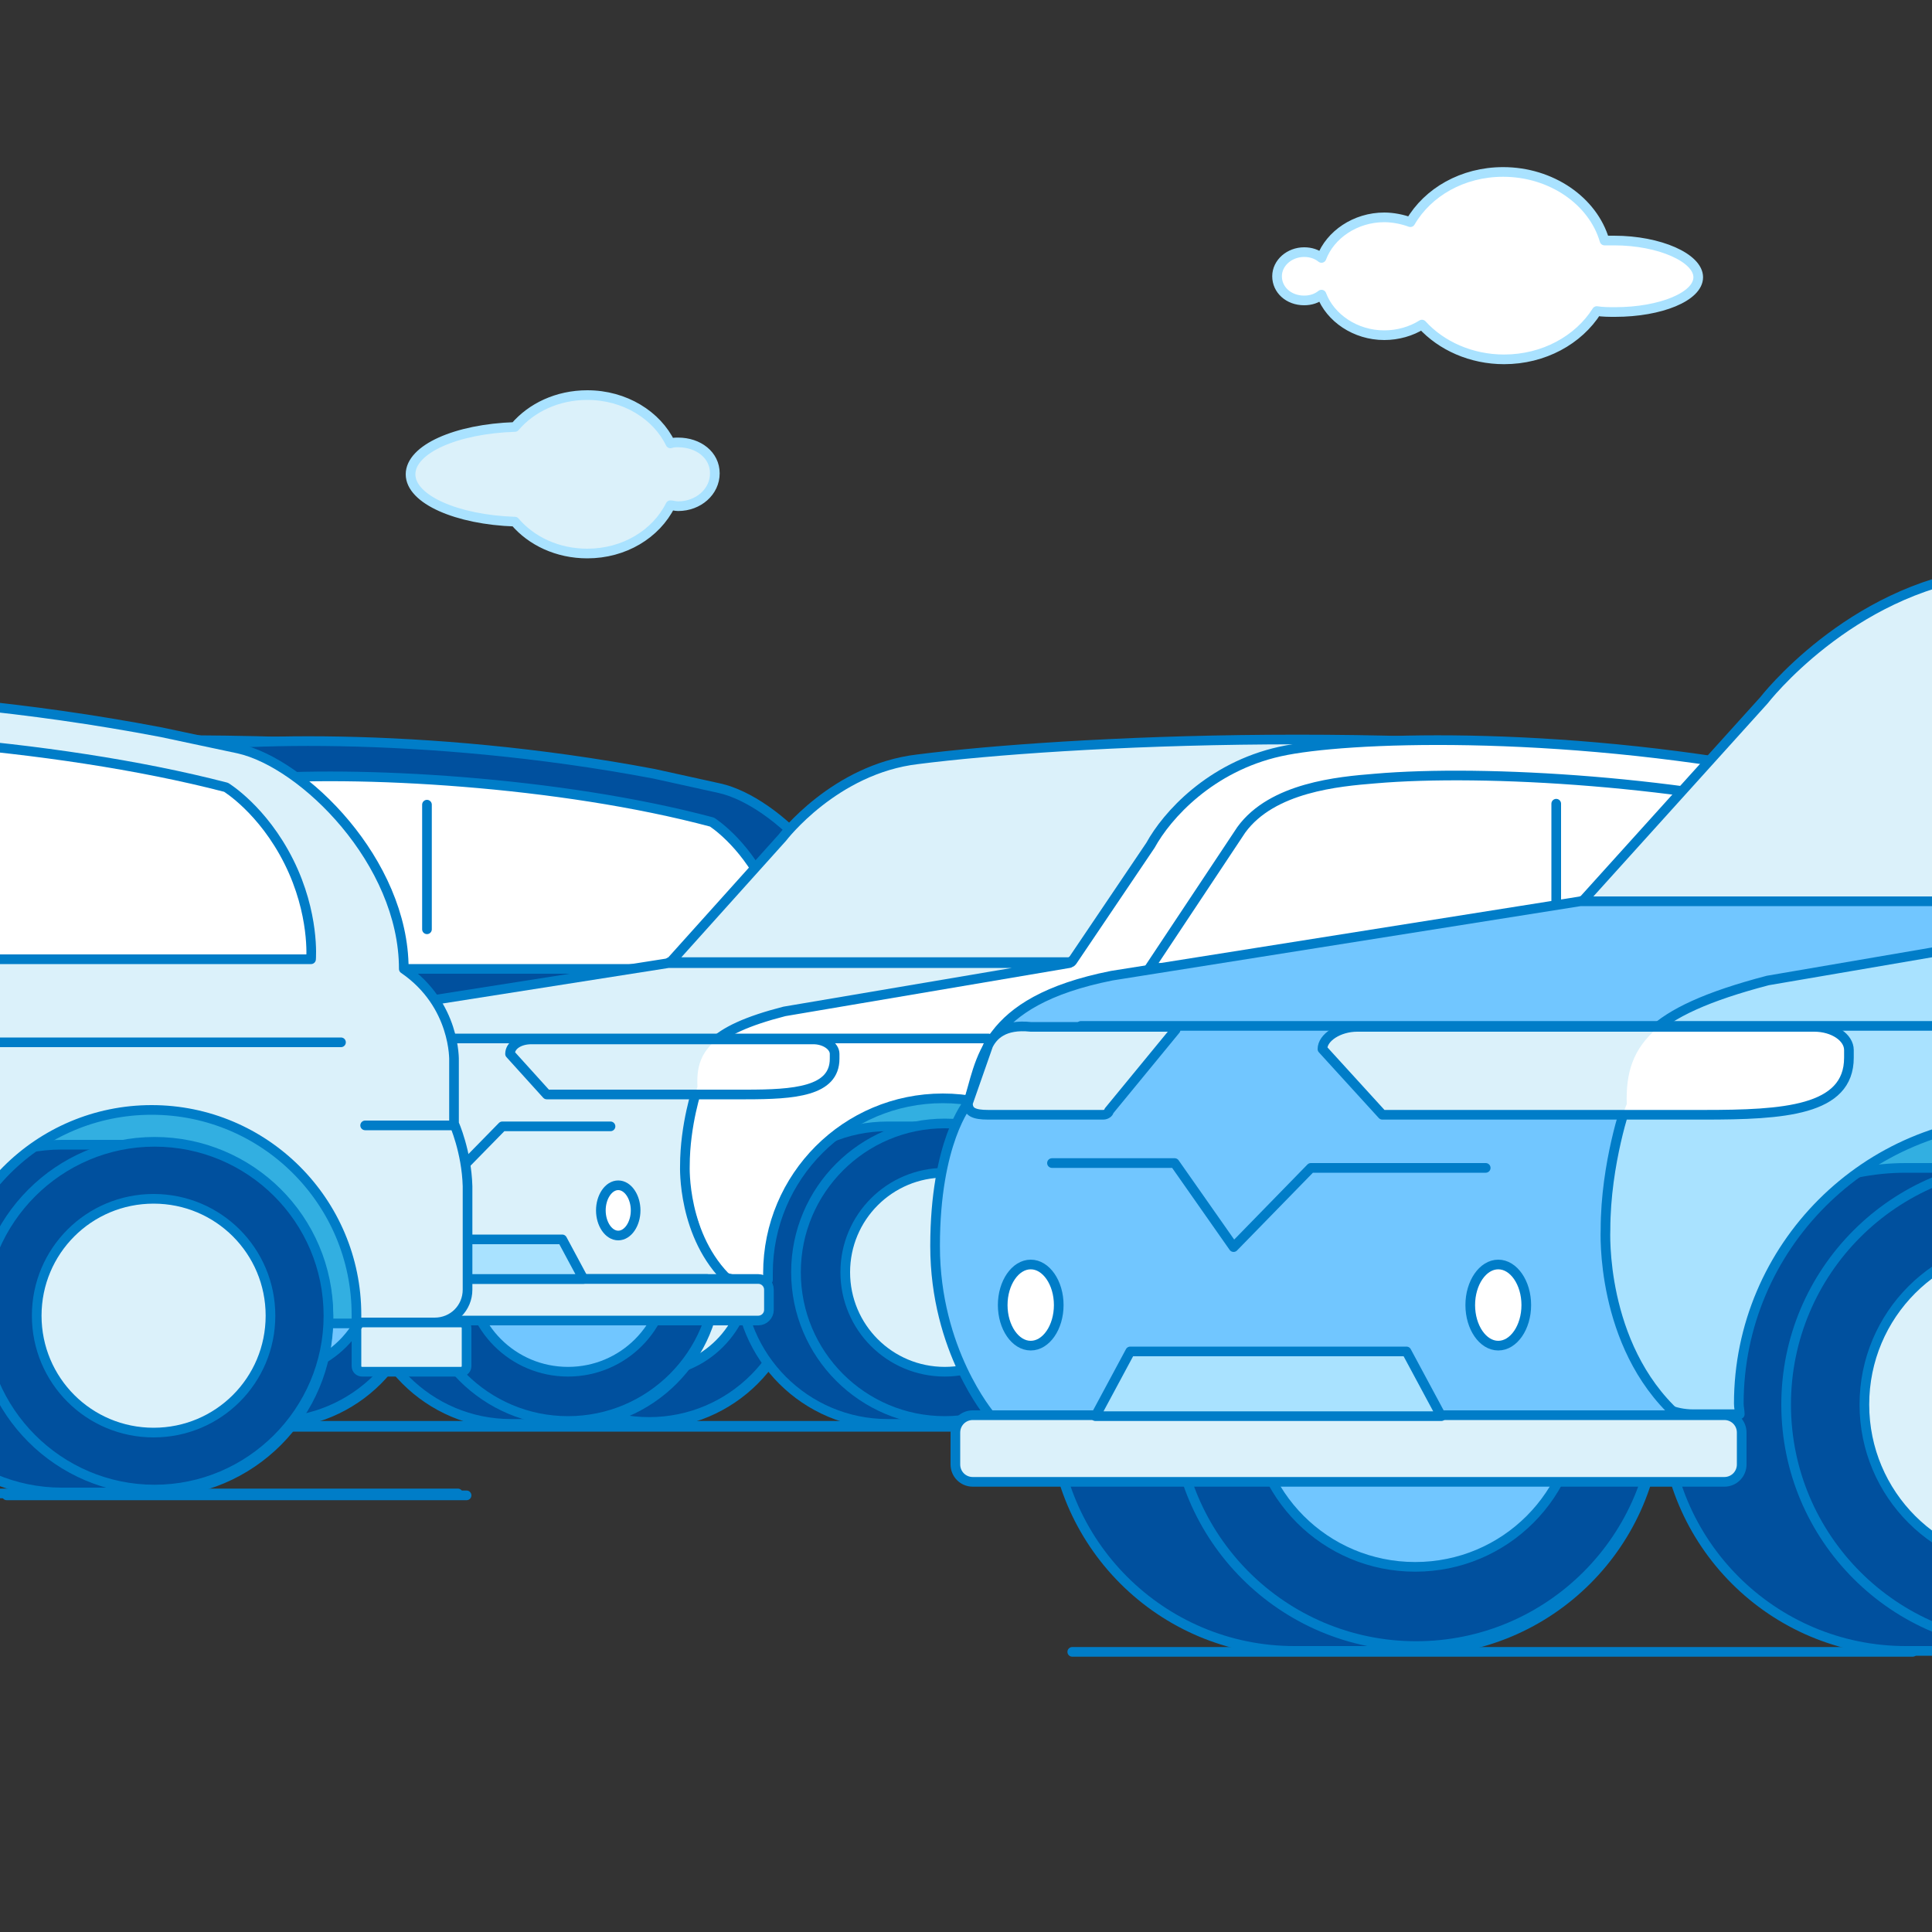 <?xml version="1.0" encoding="utf-8"?>
<!-- Generator: Adobe Illustrator 27.3.1, SVG Export Plug-In . SVG Version: 6.00 Build 0)  -->
<svg version="1.1" id="Layer_1" xmlns="http://www.w3.org/2000/svg" xmlns:xlink="http://www.w3.org/1999/xlink" x="0px" y="0px"
	 viewBox="0 0 200 200" style="enable-background:new 0 0 200 200;" xml:space="preserve">
<rect x="0" y="0" width="200" height="200" fill="#333333" stroke="none"/>
<style type="text/css">
	.st0{fill:#FFFFFF;}
	.st1{fill:none;stroke:#A9E2FF;stroke-linecap:round;stroke-linejoin:round;}
	.st2{fill:#DBF1FA;}
	.st3{fill:none;stroke:#007DC8;stroke-linecap:round;stroke-linejoin:round;}
	.st4{clip-path:url(#SVGID_00000159449181711589693370000000847465602928327861_);}
	.st5{fill:#32AFE1;}
	.st6{fill:#00509E;}
	.st7{fill:#71C6FF;}
	.st8{fill:#A9E2FF;}
</style>
<g id="_6">
	<path class="st0" d="M167.1,24.9c-0.3,0-0.7,0-1,0c-1.2-4.1-5.5-7.1-10.5-7.1c-4.2,0-7.8,2.1-9.6,5.2c-0.8-0.3-1.8-0.5-2.7-0.5
		c-3,0-5.6,1.8-6.5,4.2c-0.5-0.4-1.1-0.6-1.8-0.6c-1.5,0-2.8,1.1-2.8,2.5s1.2,2.5,2.8,2.5c0.7,0,1.3-0.2,1.8-0.6
		c0.9,2.4,3.5,4.2,6.5,4.2c1.4,0,2.8-0.4,3.9-1.1c2,2.2,5.1,3.6,8.5,3.6c4.1,0,7.7-2,9.6-5c0.6,0.1,1.3,0.1,1.9,0.1
		c4.7,0,8.6-1.6,8.6-3.6S171.8,24.9,167.1,24.9"/>
	<path class="st1" d="M167.1,24.9c-0.3,0-0.7,0-1,0c-1.2-4.1-5.5-7.1-10.5-7.1c-4.2,0-7.8,2.1-9.6,5.2c-0.8-0.3-1.8-0.5-2.7-0.5
		c-3,0-5.6,1.8-6.5,4.2c-0.5-0.4-1.1-0.6-1.8-0.6c-1.5,0-2.8,1.1-2.8,2.5s1.2,2.5,2.8,2.5c0.7,0,1.3-0.2,1.8-0.6
		c0.9,2.4,3.5,4.2,6.5,4.2c1.4,0,2.8-0.4,3.9-1.1c2,2.2,5.1,3.6,8.5,3.6c4.1,0,7.7-2,9.6-5c0.6,0.1,1.3,0.1,1.9,0.1
		c4.7,0,8.6-1.6,8.6-3.6S171.8,24.9,167.1,24.9L167.1,24.9z"/>
	<path class="st2" d="M70.2,45.8c-0.3,0-0.5,0-0.8,0.1c-1.4-2.9-4.7-5-8.6-5c-3.1,0-5.8,1.3-7.5,3.3c-6.1,0.2-10.8,2.3-10.8,4.9
		s4.8,4.7,10.8,4.9c1.7,2,4.4,3.3,7.5,3.3c3.8,0,7.1-2,8.6-5c0.2,0,0.5,0.1,0.8,0.1c2.1,0,3.8-1.5,3.8-3.4S72.3,45.8,70.2,45.8"/>
	<path class="st1" d="M70.2,45.8c-0.3,0-0.5,0-0.8,0.1c-1.4-2.9-4.7-5-8.6-5c-3.1,0-5.8,1.3-7.5,3.3c-6.1,0.2-10.8,2.3-10.8,4.9
		s4.8,4.7,10.8,4.9c1.7,2,4.4,3.3,7.5,3.3c3.8,0,7.1-2,8.6-5c0.2,0,0.5,0.1,0.8,0.1c2.1,0,3.8-1.5,3.8-3.4S72.3,45.8,70.2,45.8z"/>
	<line class="st3" x1="0.2" y1="126.5" x2="199.2" y2="126.5"/>
	<line class="st3" x1="6.6" y1="147.7" x2="199.1" y2="147.7"/>
	<line class="st3" x1="0.7" y1="154.8" x2="48.3" y2="154.8"/>
	<line class="st3" x1="111" y1="171" x2="198" y2="171"/>
	<g>
		<defs>
			<rect id="SVGID_1_" y="24" width="200" height="158.3"/>
		</defs>
		<clipPath id="SVGID_00000098918667110013259370000002064109548438076078_">
			<use xlink:href="#SVGID_1_"  style="overflow:visible;"/>
		</clipPath>
		<g style="clip-path:url(#SVGID_00000098918667110013259370000002064109548438076078_);">
			<g>
				<line class="st3" x1="-88.8" y1="147.6" x2="94.1" y2="147.6"/>
				<path class="st2" d="M-21.9,78.7C-7,76.8,31,74.7,65.2,79.8l18,23.3l-70.5-0.1L-6,99.5l-0.1,0.1h-41.5l0.2-0.1l11.5-12.7
					C-35.9,86.8-30.5,79.7-21.9,78.7"/>
				<path class="st3" d="M-21.9,78.7C-7,76.8,31,74.7,65.2,79.8l18,23.3l-70.5-0.1L-6,99.5l-0.1,0.1h-41.5l0.2-0.1l11.5-12.7
					C-35.9,86.8-30.5,79.7-21.9,78.7L-21.9,78.7z"/>
				<path class="st5" d="M65.4,112c-12.2,0-22.1,8.5-22.1,20.5h44.3C87.6,120.5,77.7,112,65.4,112"/>
				<path class="st3" d="M65.4,112c-12.2,0-22.1,8.5-22.1,20.5h44.3C87.6,120.5,77.7,112,65.4,112z"/>
				<path class="st6" d="M67.2,116.6c-0.1,0-0.2,0-0.2,0s-0.2,0-0.2,0s-0.2,0-0.2,0s-0.2,0-0.2,0s-0.2,0-0.2,0c-0.1,0-0.2,0-0.2,0
					s-0.2,0-0.2,0s-0.2,0-0.2,0s-0.2,0-0.2,0s-0.2,0-0.2,0s-0.2,0-0.2,0s-0.2,0-0.2,0s-0.2,0-0.2,0c-0.1,0-0.2,0-0.2,0s-0.2,0-0.2,0
					c-0.1,0-0.2,0-0.2,0s-0.2,0-0.2,0c-0.1,0-0.2,0-0.2,0s-0.2,0-0.2,0c-0.1,0-0.2,0-0.2,0s-0.2,0-0.2,0c-0.1,0-0.2,0-0.2,0
					s2.4,0,2.3,0c-0.1,0-0.2,0-0.2,0s-0.2,0-0.2,0c-0.1,0-0.2,0-0.2,0s-0.2,0-0.2,0c-0.1,0-0.2,0-0.2,0s-0.2,0-0.2,0
					c-0.1,0-0.2,0-0.2,0s-0.2,0-0.2,0c-0.1,0-0.2,0-0.2,0s-0.2,0-0.2,0c-0.1,0-0.2,0-0.2,0s-0.2,0-0.2,0c-0.1,0-0.2,0-0.2,0
					s-0.2,0-0.2,0c-0.1,0-0.2,0-0.2,0s-0.2,0-0.2,0c-0.1,0-0.2,0-0.2,0s-0.2,0-0.2,0c-0.1,0-0.2,0-0.2,0c-8.5,0-15.4,6.9-15.4,15.4
					s6.9,15.4,15.4,15.4c0.1,0,0.2,0,0.2,0c0.1,0,0.2,0,0.2,0s0.2,0,0.2,0c0.1,0,0.2,0,0.2,0s0.2,0,0.2,0c0.1,0,0.2,0,0.2,0
					s0.2,0,0.2,0c0.1,0,0.2,0,0.2,0s0.2,0,0.2,0c0.1,0,0.2,0,0.2,0s0.2,0,0.2,0c0.1,0,0.2,0,0.2,0s0.2,0,0.2,0c0.1,0,0.2,0,0.2,0
					s0.2,0,0.2,0c0.1,0,0.2,0,0.2,0s0.2,0,0.2,0s0.1,0,0.2,0s0.2,0,0.2,0s-2.4,0-2.3,0s0.2,0,0.2,0c0.1,0,0.2,0,0.2,0s0.2,0,0.2,0
					c0.1,0,0.2,0,0.2,0s0.2,0,0.2,0c0.1,0,0.2,0,0.2,0s0.2,0,0.2,0c0.1,0,0.2,0,0.2,0c0.1,0,0.2,0,0.2,0s0.2,0,0.2,0s0.2,0,0.2,0
					s0.2,0,0.2,0s0.2,0,0.2,0s0.2,0,0.2,0s0.2,0,0.2,0c0.1,0,0.2,0,0.2,0s0.2,0,0.2,0s0.2,0,0.2,0s0.2,0,0.2,0s0.2,0,0.2,0
					s0.2,0,0.2,0s0.2,0,0.2,0c8.5,0,15.4-6.9,15.4-15.4S75.7,116.6,67.2,116.6"/>
				<path class="st3" d="M67.2,116.6c-0.1,0-0.2,0-0.2,0s-0.2,0-0.2,0s-0.2,0-0.2,0s-0.2,0-0.2,0s-0.2,0-0.2,0c-0.1,0-0.2,0-0.2,0
					s-0.2,0-0.2,0s-0.2,0-0.2,0s-0.2,0-0.2,0s-0.2,0-0.2,0s-0.2,0-0.2,0s-0.2,0-0.2,0s-0.2,0-0.2,0c-0.1,0-0.2,0-0.2,0s-0.2,0-0.2,0
					c-0.1,0-0.2,0-0.2,0s-0.2,0-0.2,0c-0.1,0-0.2,0-0.2,0s-0.2,0-0.2,0c-0.1,0-0.2,0-0.2,0s-0.2,0-0.2,0c-0.1,0-0.2,0-0.2,0
					s2.4,0,2.3,0c-0.1,0-0.2,0-0.2,0s-0.2,0-0.2,0c-0.1,0-0.2,0-0.2,0s-0.2,0-0.2,0c-0.1,0-0.2,0-0.2,0s-0.2,0-0.2,0
					c-0.1,0-0.2,0-0.2,0s-0.2,0-0.2,0c-0.1,0-0.2,0-0.2,0s-0.2,0-0.2,0c-0.1,0-0.2,0-0.2,0s-0.2,0-0.2,0c-0.1,0-0.2,0-0.2,0
					s-0.2,0-0.2,0c-0.1,0-0.2,0-0.2,0s-0.2,0-0.2,0c-0.1,0-0.2,0-0.2,0s-0.2,0-0.2,0c-0.1,0-0.2,0-0.2,0c-8.5,0-15.4,6.9-15.4,15.4
					s6.9,15.4,15.4,15.4c0.1,0,0.2,0,0.2,0c0.1,0,0.2,0,0.2,0s0.2,0,0.2,0c0.1,0,0.2,0,0.2,0s0.2,0,0.2,0c0.1,0,0.2,0,0.2,0
					s0.2,0,0.2,0c0.1,0,0.2,0,0.2,0s0.2,0,0.2,0c0.1,0,0.2,0,0.2,0s0.2,0,0.2,0c0.1,0,0.2,0,0.2,0s0.2,0,0.2,0c0.1,0,0.2,0,0.2,0
					s0.2,0,0.2,0c0.1,0,0.2,0,0.2,0s0.2,0,0.2,0s0.1,0,0.2,0s0.2,0,0.2,0s-2.4,0-2.3,0s0.2,0,0.2,0c0.1,0,0.2,0,0.2,0s0.2,0,0.2,0
					c0.1,0,0.2,0,0.2,0s0.2,0,0.2,0c0.1,0,0.2,0,0.2,0s0.2,0,0.2,0c0.1,0,0.2,0,0.2,0c0.1,0,0.2,0,0.2,0s0.2,0,0.2,0s0.2,0,0.2,0
					s0.2,0,0.2,0s0.2,0,0.2,0s0.2,0,0.2,0s0.2,0,0.2,0c0.1,0,0.2,0,0.2,0s0.2,0,0.2,0s0.2,0,0.2,0s0.2,0,0.2,0s0.2,0,0.2,0
					s0.2,0,0.2,0s0.2,0,0.2,0c8.5,0,15.4-6.9,15.4-15.4S75.7,116.6,67.2,116.6z"/>
				<path class="st6" d="M82.6,131.8c0,8.5-6.9,15.4-15.4,15.4s-15.4-6.9-15.4-15.4s6.9-15.4,15.4-15.4S82.6,123.3,82.6,131.8"/>
				<path class="st3" d="M82.6,131.8c0,8.5-6.9,15.4-15.4,15.4s-15.4-6.9-15.4-15.4s6.9-15.4,15.4-15.4S82.6,123.3,82.6,131.8
					L82.6,131.8z"/>
				<path class="st2" d="M77.5,131.8c0,5.7-4.6,10.3-10.3,10.3s-10.3-4.6-10.3-10.3s4.6-10.3,10.3-10.3S77.5,126.1,77.5,131.8"/>
				<path class="st3" d="M77.5,131.8c0,5.7-4.6,10.3-10.3,10.3s-10.3-4.6-10.3-10.3s4.6-10.3,10.3-10.3S77.5,126.1,77.5,131.8z"/>
				<path class="st5" d="M-20.8,112c-12.2,0-22.1,8.5-22.1,20.5H1.3C1.3,120.5-8.6,112-20.8,112"/>
				<path class="st3" d="M-20.8,112c-12.2,0-22.1,8.5-22.1,20.5H1.3C1.3,120.5-8.6,112-20.8,112z"/>
				<path class="st6" d="M28.2,116.6c-0.1,0-0.1,0-0.2,0s-0.1,0-0.2,0s-0.1,0-0.2,0s-0.1,0-0.2,0s-0.1,0-0.2,0s-0.1,0-0.2,0
					s-0.1,0-0.2,0s-0.1,0-0.2,0s-0.1,0-0.2,0c-0.1,0-0.1,0-0.2,0s-0.1,0-0.2,0s-0.1,0-0.2,0s-0.1,0-0.2,0s-0.1,0-0.2,0s-0.1,0-0.2,0
					s-0.1,0-0.2,0s-0.1,0-0.2,0c-0.1,0-0.1,0-0.2,0s-0.1,0-0.2,0s-0.1,0-0.2,0s-0.1,0-0.2,0s-0.1,0-0.2,0s2.4,0,2.3,0s-0.1,0-0.2,0
					s-0.1,0-0.2,0s-0.1,0-0.2,0s-0.1,0-0.2,0s-0.1,0-0.2,0s-0.1,0-0.2,0s-0.1,0-0.2,0s-0.1,0-0.2,0c-0.1,0-0.1,0-0.2,0s-0.1,0-0.2,0
					s-0.1,0-0.2,0s-0.1,0-0.2,0s-0.1,0-0.2,0s-0.1,0-0.2,0c-0.1,0-0.1,0-0.2,0s-0.1,0-0.2,0s-0.1,0-0.2,0s-0.1,0-0.2,0s-0.1,0-0.2,0
					c-8.5,0-15.4,6.9-15.4,15.4s6.9,15.4,15.4,15.4c0.1,0,0.1,0,0.2,0s0.1,0,0.2,0s0.1,0,0.2,0c0.1,0,0.1,0,0.2,0s0.1,0,0.2,0
					s0.1,0,0.2,0s0.1,0,0.2,0s0.1,0,0.2,0s0.1,0,0.2,0s0.1,0,0.2,0s0.1,0,0.2,0s0.1,0,0.2,0s0.1,0,0.2,0s0.1,0,0.2,0s0.1,0,0.2,0
					s0.1,0,0.2,0s0.1,0,0.2,0s0.1,0,0.2,0s0.1,0,0.2,0s-2.4,0-2.3,0s0.1,0,0.2,0s0.1,0,0.2,0s0.1,0,0.2,0c0.1,0,0.1,0,0.2,0
					s0.1,0,0.2,0s0.1,0,0.2,0s0.1,0,0.2,0s0.1,0,0.2,0s0.1,0,0.2,0s0.1,0,0.2,0s0.1,0,0.2,0c0.1,0,0.1,0,0.2,0s0.1,0,0.2,0
					s0.1,0,0.2,0s0.1,0,0.2,0s0.1,0,0.2,0s0.1,0,0.2,0s0.1,0,0.2,0s0.1,0,0.2,0c0.1,0,0.1,0,0.2,0s0.1,0,0.2,0s0.1,0,0.2,0
					c8.5,0,15.4-6.9,15.4-15.4S36.8,116.6,28.2,116.6"/>
				<path class="st3" d="M28.2,116.6c-0.1,0-0.1,0-0.2,0s-0.1,0-0.2,0s-0.1,0-0.2,0s-0.1,0-0.2,0s-0.1,0-0.2,0s-0.1,0-0.2,0
					s-0.1,0-0.2,0s-0.1,0-0.2,0s-0.1,0-0.2,0c-0.1,0-0.1,0-0.2,0s-0.1,0-0.2,0s-0.1,0-0.2,0s-0.1,0-0.2,0s-0.1,0-0.2,0s-0.1,0-0.2,0
					s-0.1,0-0.2,0s-0.1,0-0.2,0c-0.1,0-0.1,0-0.2,0s-0.1,0-0.2,0s-0.1,0-0.2,0s-0.1,0-0.2,0s-0.1,0-0.2,0s2.4,0,2.3,0s-0.1,0-0.2,0
					s-0.1,0-0.2,0s-0.1,0-0.2,0s-0.1,0-0.2,0s-0.1,0-0.2,0s-0.1,0-0.2,0s-0.1,0-0.2,0s-0.1,0-0.2,0c-0.1,0-0.1,0-0.2,0s-0.1,0-0.2,0
					s-0.1,0-0.2,0s-0.1,0-0.2,0s-0.1,0-0.2,0s-0.1,0-0.2,0c-0.1,0-0.1,0-0.2,0s-0.1,0-0.2,0s-0.1,0-0.2,0s-0.1,0-0.2,0s-0.1,0-0.2,0
					c-8.5,0-15.4,6.9-15.4,15.4s6.9,15.4,15.4,15.4c0.1,0,0.1,0,0.2,0s0.1,0,0.2,0s0.1,0,0.2,0c0.1,0,0.1,0,0.2,0s0.1,0,0.2,0
					s0.1,0,0.2,0s0.1,0,0.2,0s0.1,0,0.2,0s0.1,0,0.2,0s0.1,0,0.2,0s0.1,0,0.2,0s0.1,0,0.2,0s0.1,0,0.2,0s0.1,0,0.2,0s0.1,0,0.2,0
					s0.1,0,0.2,0s0.1,0,0.2,0s0.1,0,0.2,0s0.1,0,0.2,0s-2.4,0-2.3,0s0.1,0,0.2,0s0.1,0,0.2,0s0.1,0,0.2,0c0.1,0,0.1,0,0.2,0
					s0.1,0,0.2,0s0.1,0,0.2,0s0.1,0,0.2,0s0.1,0,0.2,0s0.1,0,0.2,0s0.1,0,0.2,0s0.1,0,0.2,0c0.1,0,0.1,0,0.2,0s0.1,0,0.2,0
					s0.1,0,0.2,0s0.1,0,0.2,0s0.1,0,0.2,0s0.1,0,0.2,0s0.1,0,0.2,0s0.1,0,0.2,0c0.1,0,0.1,0,0.2,0s0.1,0,0.2,0s0.1,0,0.2,0
					c8.5,0,15.4-6.9,15.4-15.4S36.8,116.6,28.2,116.6z"/>
				<path class="st6" d="M43.6,131.8c0,8.5-6.9,15.4-15.4,15.4s-15.4-6.9-15.4-15.4s6.9-15.4,15.4-15.4S43.6,123.3,43.6,131.8"/>
				<path class="st3" d="M43.6,131.8c0,8.5-6.9,15.4-15.4,15.4s-15.4-6.9-15.4-15.4s6.9-15.4,15.4-15.4S43.6,123.3,43.6,131.8
					L43.6,131.8z"/>
				<path class="st7" d="M38.5,131.8c0,5.7-4.6,10.3-10.3,10.3s-10.3-4.6-10.3-10.3s4.6-10.3,10.3-10.3S38.5,126.1,38.5,131.8"/>
				<path class="st3" d="M38.5,131.8c0,5.7-4.6,10.3-10.3,10.3s-10.3-4.6-10.3-10.3s4.6-10.3,10.3-10.3S38.5,126.1,38.5,131.8z"/>
				<path class="st6" d="M93.7,114.8v-5.5c0,0,0.1-5-4.5-8.2c0-9.5-8.9-18.2-14.7-19.5l-6.8-1.5c-23.8-4.5-45.4-3.7-52.1-2.2
					c-7.2,1.6-11.7,6.6-13.4,9.7l-8.1,12l-0.1,0.1l-34,5.7c-2.6,0.3-4.5,2.5-4.5,5.2l-2.6,9.6l2.6,8.1c0,1.1,0.5,2.2,1.2,3
					c0.8,0.8,1.9,1.3,3.1,1.3h2.9c0-0.2,0-0.4,0-0.7c0-10,8.1-18.1,18.1-18.1s18.1,8.1,18.1,18.1c0,0.2,0,0.4,0,0.7h50.1
					c0-0.2,0-0.4,0-0.7c0-10,8.1-18.1,18.1-18.1S85,121.8,85,131.8c0,0.2,0,0.4,0,0.7h6.9c1.6,0,2.9-1.3,2.9-2.9v-9.2
					C94.8,117.3,93.7,114.8,93.7,114.8"/>
				<path class="st3" d="M93.7,114.8v-5.5c0,0,0.1-5-4.5-8.2c0-9.5-8.9-18.2-14.7-19.5l-6.8-1.5c-23.8-4.5-45.4-3.7-52.1-2.2
					c-7.2,1.6-11.7,6.6-13.4,9.7l-8.1,12l-0.1,0.1l-34,5.7c-2.6,0.3-4.5,2.5-4.5,5.2l-2.6,9.6l2.6,8.1c0,1.1,0.5,2.2,1.2,3
					c0.8,0.8,1.9,1.3,3.1,1.3h2.9c0-0.2,0-0.4,0-0.7c0-10,8.1-18.1,18.1-18.1s18.1,8.1,18.1,18.1c0,0.2,0,0.4,0,0.7h50.1
					c0-0.2,0-0.4,0-0.7c0-10,8.1-18.1,18.1-18.1S85,121.8,85,131.8c0,0.2,0,0.4,0,0.7h6.9c1.6,0,2.9-1.3,2.9-2.9v-9.2
					C94.8,117.3,93.7,114.8,93.7,114.8L93.7,114.8z"/>
				<path class="st0" d="M25.5,80.7C21.7,81,14.9,81.6,11.7,86l-9.5,14.3l79,0c0,0,0.3-4-2-8.6c-2.3-4.6-5.5-6.6-5.5-6.6
					C58,80.9,36.8,79.7,25.5,80.7"/>
				<path class="st3" d="M25.5,80.7C21.7,81,14.9,81.6,11.7,86l-9.5,14.3l79,0c0,0,0.3-4-2-8.6c-2.3-4.6-5.5-6.6-5.5-6.6
					C58,80.9,36.8,79.7,25.5,80.7L25.5,80.7z"/>
				<line class="st3" x1="44.2" y1="104.7" x2="44.2" y2="123.2"/>
				<line class="st3" x1="44.2" y1="83.3" x2="44.2" y2="96.2"/>
				<path class="st3" d="M31,107.6h7.3c0.6,0,1.1,0.5,1.1,1.1"/>
				<line class="st3" x1="1.2" y1="107.6" x2="23.3" y2="107.6"/>
				<line class="st3" x1="51.4" y1="107.6" x2="83.7" y2="107.6"/>
				<line class="st3" x1="85.9" y1="115" x2="93.6" y2="115"/>
				<path class="st6" d="M48.8,136.8H-0.4c-0.6,0-1.1-0.5-1.1-1.1v-2c0-0.6,0.5-1.1,1.1-1.1h49.3c0.6,0,1.1,0.5,1.1,1.1v2
					C49.9,136.2,49.4,136.8,48.8,136.8"/>
				<path class="st3" d="M-0.5,132.5h49.3c0.6,0,1.1,0.5,1.1,1.1v2.1c0,0.6-0.5,1.1-1.1,1.1H-0.5c-0.6,0-1.1-0.5-1.1-1.1v-2.1
					C-1.6,133-1.1,132.5-0.5,132.5z"/>
				<path class="st2" d="M94.3,136.8h-8.7c-0.3,0-0.5-0.2-0.5-0.5v-3.3c0-0.3,0.2-0.5,0.5-0.5h8.7c0.3,0,0.5,0.2,0.5,0.5v3.3
					C94.8,136.5,94.6,136.8,94.3,136.8"/>
				<path class="st3" d="M85.6,132.5h8.7c0.3,0,0.5,0.2,0.5,0.5v3.3c0,0.3-0.2,0.5-0.5,0.5h-8.7c-0.3,0-0.5-0.2-0.5-0.5v-3.3
					C85.1,132.7,85.4,132.5,85.6,132.5z"/>
			</g>
			<g>
				<path class="st2" d="M95,78.6c14.9-1.9,52.9-3.9,87.1,1.1l18,23.3l-70.5-0.1l-18.7-3.4l-0.1,0.1H69.3l0.2-0.1L81,86.7
					C81,86.7,86.4,79.6,95,78.6"/>
				<path class="st3" d="M95,78.6c14.9-1.9,52.9-3.9,87.1,1.1l18,23.3l-70.5-0.1l-18.7-3.4l-0.1,0.1H69.3l0.2-0.1L81,86.7
					C81,86.7,86.4,79.6,95,78.6L95,78.6z"/>
				<path class="st5" d="M182.3,111.9c-12.2,0-22.1,8.5-22.1,20.4h44.3C204.5,120.4,194.6,111.9,182.3,111.9"/>
				<path class="st3" d="M182.3,111.9c-12.2,0-22.1,8.5-22.1,20.4h44.3C204.5,120.4,194.6,111.9,182.3,111.9z"/>
				<path class="st6" d="M184.1,116.6c-0.1,0-0.1,0-0.2,0s-0.1,0-0.2,0s-0.1,0-0.2,0s-0.1,0-0.2,0s-0.1,0-0.2,0c-0.1,0-0.1,0-0.2,0
					s-0.1,0-0.2,0s-0.1,0-0.2,0s-0.1,0-0.2,0s-0.1,0-0.2,0s-0.1,0-0.2,0s-0.1,0-0.2,0s-0.1,0-0.2,0c-0.1,0-0.1,0-0.2,0s-0.1,0-0.2,0
					s-0.1,0-0.2,0s-0.1,0-0.2,0s-0.1,0-0.2,0s-0.1,0-0.2,0s-0.1,0-0.2,0s-0.1,0-0.2,0c-0.1,0-0.1,0-0.2,0s2.4,0,2.3,0
					c-0.1,0-0.1,0-0.2,0s-0.1,0-0.2,0c-0.1,0-0.1,0-0.2,0s-0.1,0-0.2,0s-0.1,0-0.2,0s-0.1,0-0.2,0s-0.1,0-0.2,0s-0.1,0-0.2,0
					s-0.1,0-0.2,0s-0.1,0-0.2,0c-0.1,0-0.1,0-0.2,0s-0.1,0-0.2,0s-0.1,0-0.2,0s-0.1,0-0.2,0s-0.1,0-0.2,0s-0.1,0-0.2,0s-0.1,0-0.2,0
					s-0.1,0-0.2,0c-0.1,0-0.1,0-0.2,0c-8.5,0-15.4,6.9-15.4,15.4s6.9,15.4,15.4,15.4c0.1,0,0.1,0,0.2,0s0.1,0,0.2,0s0.1,0,0.2,0
					s0.1,0,0.2,0s0.1,0,0.2,0s0.1,0,0.2,0s0.1,0,0.2,0c0.1,0,0.1,0,0.2,0s0.1,0,0.2,0s0.1,0,0.2,0s0.1,0,0.2,0s0.1,0,0.2,0
					s0.1,0,0.2,0s0.1,0,0.2,0s0.1,0,0.2,0c0.1,0,0.1,0,0.2,0s0.1,0,0.2,0s0.1,0,0.2,0s0.1,0,0.2,0s-2.4,0-2.3,0s0.1,0,0.2,0
					s0.1,0,0.2,0s0.1,0,0.2,0s0.1,0,0.2,0s0.1,0,0.2,0s0.1,0,0.2,0s0.1,0,0.2,0c0.1,0,0.1,0,0.2,0s0.1,0,0.2,0s0.1,0,0.2,0
					s0.1,0,0.2,0s0.1,0,0.2,0s0.1,0,0.2,0s0.1,0,0.2,0s0.1,0,0.2,0c0.1,0,0.1,0,0.2,0s0.1,0,0.2,0s0.1,0,0.2,0s0.1,0,0.2,0
					s0.1,0,0.2,0s0.1,0,0.2,0s0.1,0,0.2,0c8.5,0,15.4-6.9,15.4-15.4S192.6,116.6,184.1,116.6"/>
				<path class="st3" d="M184.1,116.6c-0.1,0-0.1,0-0.2,0s-0.1,0-0.2,0s-0.1,0-0.2,0s-0.1,0-0.2,0s-0.1,0-0.2,0c-0.1,0-0.1,0-0.2,0
					s-0.1,0-0.2,0s-0.1,0-0.2,0s-0.1,0-0.2,0s-0.1,0-0.2,0s-0.1,0-0.2,0s-0.1,0-0.2,0s-0.1,0-0.2,0c-0.1,0-0.1,0-0.2,0s-0.1,0-0.2,0
					s-0.1,0-0.2,0s-0.1,0-0.2,0s-0.1,0-0.2,0s-0.1,0-0.2,0s-0.1,0-0.2,0s-0.1,0-0.2,0c-0.1,0-0.1,0-0.2,0s2.4,0,2.3,0
					c-0.1,0-0.1,0-0.2,0s-0.1,0-0.2,0c-0.1,0-0.1,0-0.2,0s-0.1,0-0.2,0s-0.1,0-0.2,0s-0.1,0-0.2,0s-0.1,0-0.2,0s-0.1,0-0.2,0
					s-0.1,0-0.2,0s-0.1,0-0.2,0c-0.1,0-0.1,0-0.2,0s-0.1,0-0.2,0s-0.1,0-0.2,0s-0.1,0-0.2,0s-0.1,0-0.2,0s-0.1,0-0.2,0s-0.1,0-0.2,0
					s-0.1,0-0.2,0c-0.1,0-0.1,0-0.2,0c-8.5,0-15.4,6.9-15.4,15.4s6.9,15.4,15.4,15.4c0.1,0,0.1,0,0.2,0s0.1,0,0.2,0s0.1,0,0.2,0
					s0.1,0,0.2,0s0.1,0,0.2,0s0.1,0,0.2,0s0.1,0,0.2,0c0.1,0,0.1,0,0.2,0s0.1,0,0.2,0s0.1,0,0.2,0s0.1,0,0.2,0s0.1,0,0.2,0
					s0.1,0,0.2,0s0.1,0,0.2,0s0.1,0,0.2,0c0.1,0,0.1,0,0.2,0s0.1,0,0.2,0s0.1,0,0.2,0s0.1,0,0.2,0s-2.4,0-2.3,0s0.1,0,0.2,0
					s0.1,0,0.2,0s0.1,0,0.2,0s0.1,0,0.2,0s0.1,0,0.2,0s0.1,0,0.2,0s0.1,0,0.2,0c0.1,0,0.1,0,0.2,0s0.1,0,0.2,0s0.1,0,0.2,0
					s0.1,0,0.2,0s0.1,0,0.2,0s0.1,0,0.2,0s0.1,0,0.2,0s0.1,0,0.2,0c0.1,0,0.1,0,0.2,0s0.1,0,0.2,0s0.1,0,0.2,0s0.1,0,0.2,0
					s0.1,0,0.2,0s0.1,0,0.2,0s0.1,0,0.2,0c8.5,0,15.4-6.9,15.4-15.4S192.6,116.6,184.1,116.6L184.1,116.6z"/>
				<path class="st6" d="M199.5,131.7c0,8.5-6.9,15.4-15.4,15.4s-15.4-6.9-15.4-15.4s6.9-15.4,15.4-15.4S199.5,123.2,199.5,131.7"/>
				<path class="st3" d="M199.5,131.7c0,8.5-6.9,15.4-15.4,15.4s-15.4-6.9-15.4-15.4s6.9-15.4,15.4-15.4S199.5,123.2,199.5,131.7
					L199.5,131.7z"/>
				<path class="st2" d="M194.4,131.7c0,5.7-4.6,10.3-10.3,10.3s-10.3-4.6-10.3-10.3s4.6-10.3,10.3-10.3S194.4,126,194.4,131.7"/>
				<path class="st3" d="M194.4,131.7c0,5.7-4.6,10.3-10.3,10.3s-10.3-4.6-10.3-10.3s4.6-10.3,10.3-10.3S194.4,126,194.4,131.7z"/>
				<path class="st5" d="M96.1,111.9c-12.2,0-22.1,8.5-22.1,20.4h44.3C118.2,120.4,108.3,111.9,96.1,111.9"/>
				<path class="st3" d="M96.1,111.9c-12.2,0-22.1,8.5-22.1,20.4h44.3C118.2,120.4,108.3,111.9,96.1,111.9z"/>
				<path class="st6" d="M97.8,116.6c-0.1,0-0.2,0-0.2,0s-0.2,0-0.2,0s-0.2,0-0.2,0s-0.2,0-0.2,0s-0.2,0-0.2,0s-0.2,0-0.2,0
					s-0.2,0-0.2,0s-0.2,0-0.2,0s-0.2,0-0.2,0s-0.2,0-0.2,0s-0.2,0-0.2,0c-0.1,0-0.2,0-0.2,0c-0.1,0-0.2,0-0.2,0s-0.2,0-0.2,0
					s-0.2,0-0.2,0s-0.2,0-0.2,0s-0.2,0-0.2,0c-0.1,0-0.2,0-0.2,0s-0.2,0-0.2,0s-0.2,0-0.2,0s-0.2,0-0.2,0s-0.2,0-0.2,0s2.4,0,2.3,0
					c-0.1,0-0.2,0-0.2,0s-0.2,0-0.2,0s-0.2,0-0.2,0s-0.2,0-0.2,0s-0.2,0-0.2,0s-0.2,0-0.2,0c-0.1,0-0.2,0-0.2,0s-0.2,0-0.2,0
					s-0.2,0-0.2,0s-0.2,0-0.2,0s-0.2,0-0.2,0s-0.2,0-0.2,0s-0.2,0-0.2,0s-0.2,0-0.2,0s-0.2,0-0.2,0s-0.2,0-0.2,0c-0.1,0-0.2,0-0.2,0
					s-0.2,0-0.2,0s-0.2,0-0.2,0c-8.5,0-15.4,6.9-15.4,15.4s6.9,15.4,15.4,15.4c0.1,0,0.2,0,0.2,0c0.1,0,0.2,0,0.2,0s0.2,0,0.2,0
					s0.2,0,0.2,0s0.2,0,0.2,0s0.2,0,0.2,0s0.2,0,0.2,0s0.2,0,0.2,0s0.2,0,0.2,0s0.2,0,0.2,0s0.2,0,0.2,0c0.1,0,0.2,0,0.2,0
					s0.2,0,0.2,0s0.2,0,0.2,0s0.2,0,0.2,0s0.2,0,0.2,0s0.2,0,0.2,0s0.2,0,0.2,0s0.2,0,0.2,0c0.1,0-2.4,0-2.3,0c0.1,0,0.2,0,0.2,0
					s0.2,0,0.2,0s0.2,0,0.2,0c0.1,0,0.2,0,0.2,0s0.2,0,0.2,0s0.2,0,0.2,0s0.2,0,0.2,0s0.2,0,0.2,0c0.1,0,0.2,0,0.2,0
					c0.1,0,0.2,0,0.2,0c0.1,0,0.2,0,0.2,0c0.1,0,0.2,0,0.2,0s0.2,0,0.2,0s0.2,0,0.2,0s0.2,0,0.2,0s0.2,0,0.2,0s0.2,0,0.2,0
					s0.2,0,0.2,0s0.2,0,0.2,0c0.1,0,0.2,0,0.2,0s0.2,0,0.2,0s0.2,0,0.2,0c8.5,0,15.4-6.9,15.4-15.4S106.4,116.6,97.8,116.6"/>
				<path class="st3" d="M97.8,116.6c-0.1,0-0.2,0-0.2,0s-0.2,0-0.2,0s-0.2,0-0.2,0s-0.2,0-0.2,0s-0.2,0-0.2,0s-0.2,0-0.2,0
					s-0.2,0-0.2,0s-0.2,0-0.2,0s-0.2,0-0.2,0s-0.2,0-0.2,0s-0.2,0-0.2,0c-0.1,0-0.2,0-0.2,0c-0.1,0-0.2,0-0.2,0s-0.2,0-0.2,0
					s-0.2,0-0.2,0s-0.2,0-0.2,0s-0.2,0-0.2,0c-0.1,0-0.2,0-0.2,0s-0.2,0-0.2,0s-0.2,0-0.2,0s-0.2,0-0.2,0s-0.2,0-0.2,0s2.4,0,2.3,0
					c-0.1,0-0.2,0-0.2,0s-0.2,0-0.2,0s-0.2,0-0.2,0s-0.2,0-0.2,0s-0.2,0-0.2,0s-0.2,0-0.2,0c-0.1,0-0.2,0-0.2,0s-0.2,0-0.2,0
					s-0.2,0-0.2,0s-0.2,0-0.2,0s-0.2,0-0.2,0s-0.2,0-0.2,0s-0.2,0-0.2,0s-0.2,0-0.2,0s-0.2,0-0.2,0s-0.2,0-0.2,0c-0.1,0-0.2,0-0.2,0
					s-0.2,0-0.2,0s-0.2,0-0.2,0c-8.5,0-15.4,6.9-15.4,15.4s6.9,15.4,15.4,15.4c0.1,0,0.2,0,0.2,0c0.1,0,0.2,0,0.2,0s0.2,0,0.2,0
					s0.2,0,0.2,0s0.2,0,0.2,0s0.2,0,0.2,0s0.2,0,0.2,0s0.2,0,0.2,0s0.2,0,0.2,0s0.2,0,0.2,0s0.2,0,0.2,0c0.1,0,0.2,0,0.2,0
					s0.2,0,0.2,0s0.2,0,0.2,0s0.2,0,0.2,0s0.2,0,0.2,0s0.2,0,0.2,0s0.2,0,0.2,0s0.2,0,0.2,0c0.1,0-2.4,0-2.3,0c0.1,0,0.2,0,0.2,0
					s0.2,0,0.2,0s0.2,0,0.2,0c0.1,0,0.2,0,0.2,0s0.2,0,0.2,0s0.2,0,0.2,0s0.2,0,0.2,0s0.2,0,0.2,0c0.1,0,0.2,0,0.2,0
					c0.1,0,0.2,0,0.2,0c0.1,0,0.2,0,0.2,0c0.1,0,0.2,0,0.2,0s0.2,0,0.2,0s0.2,0,0.2,0s0.2,0,0.2,0s0.2,0,0.2,0s0.2,0,0.2,0
					s0.2,0,0.2,0s0.2,0,0.2,0c0.1,0,0.2,0,0.2,0s0.2,0,0.2,0s0.2,0,0.2,0c8.5,0,15.4-6.9,15.4-15.4S106.4,116.6,97.8,116.6z"/>
				<path class="st6" d="M113.2,131.7c0,8.5-6.9,15.4-15.4,15.4s-15.4-6.9-15.4-15.4s6.9-15.4,15.4-15.4S113.2,123.2,113.2,131.7"/>
				<path class="st3" d="M113.2,131.7c0,8.5-6.9,15.4-15.4,15.4s-15.4-6.9-15.4-15.4s6.9-15.4,15.4-15.4S113.2,123.2,113.2,131.7
					L113.2,131.7z"/>
				<path class="st2" d="M108.1,131.7c0,5.7-4.6,10.3-10.3,10.3s-10.3-4.6-10.3-10.3s4.6-10.3,10.3-10.3S108.1,126,108.1,131.7"/>
				<path class="st3" d="M108.1,131.7c0,5.7-4.6,10.3-10.3,10.3s-10.3-4.6-10.3-10.3s4.6-10.3,10.3-10.3S108.1,126,108.1,131.7z"/>
				<path class="st6" d="M58.8,116.6c-0.1,0-0.2,0-0.2,0c-0.1,0-0.2,0-0.2,0s-0.2,0-0.2,0c-0.1,0-0.2,0-0.2,0s-0.2,0-0.2,0
					c-0.1,0-0.2,0-0.2,0s-0.2,0-0.2,0c-0.1,0-0.2,0-0.2,0s-0.2,0-0.2,0c-0.1,0-0.2,0-0.2,0s-0.2,0-0.2,0c-0.1,0-0.2,0-0.2,0
					c-0.1,0-0.2,0-0.2,0c-0.1,0-0.2,0-0.2,0c-0.1,0-0.2,0-0.2,0c-0.1,0-0.2,0-0.2,0s-0.2,0-0.2,0c-0.1,0-0.2,0-0.2,0s-0.2,0-0.2,0
					c-0.1,0-0.2,0-0.2,0s-0.2,0-0.2,0c-0.1,0-0.2,0-0.2,0c-0.1,0,2.4,0,2.3,0c-0.1,0-0.2,0-0.2,0s-0.2,0-0.2,0c-0.1,0-0.2,0-0.2,0
					s-0.2,0-0.2,0c-0.1,0-0.2,0-0.2,0s-0.2,0-0.2,0c-0.1,0-0.2,0-0.2,0s-0.2,0-0.2,0c-0.1,0-0.2,0-0.2,0s-0.2,0-0.2,0
					c-0.1,0-0.2,0-0.2,0s-0.2,0-0.2,0c-0.1,0-0.2,0-0.2,0s-0.2,0-0.2,0c-0.1,0-0.2,0-0.2,0s-0.2,0-0.2,0c-0.1,0-0.2,0-0.2,0
					s-0.2,0-0.2,0c-0.1,0-0.2,0-0.2,0c-8.5,0-15.4,6.9-15.4,15.4s6.9,15.4,15.4,15.4c0.1,0,0.2,0,0.2,0c0.1,0,0.2,0,0.2,0
					s0.2,0,0.2,0c0.1,0,0.2,0,0.2,0s0.2,0,0.2,0c0.1,0,0.2,0,0.2,0s0.2,0,0.2,0c0.1,0,0.2,0,0.2,0s0.2,0,0.2,0c0.1,0,0.2,0,0.2,0
					s0.2,0,0.2,0c0.1,0,0.2,0,0.2,0s0.2,0,0.2,0c0.1,0,0.2,0,0.2,0s0.2,0,0.2,0c0.1,0,0.2,0,0.2,0s0.2,0,0.2,0c0.1,0,0.2,0,0.2,0
					s0.2,0,0.2,0c0.1,0-2.4,0-2.3,0c0.1,0,0.2,0,0.2,0c0.1,0,0.2,0,0.2,0s0.2,0,0.2,0c0.1,0,0.2,0,0.2,0s0.2,0,0.2,0
					c0.1,0,0.2,0,0.2,0s0.2,0,0.2,0c0.1,0,0.2,0,0.2,0c0.1,0,0.2,0,0.2,0c0.1,0,0.2,0,0.2,0c0.1,0,0.2,0,0.2,0c0.1,0,0.2,0,0.2,0
					s0.2,0,0.2,0c0.1,0,0.2,0,0.2,0s0.2,0,0.2,0c0.1,0,0.2,0,0.2,0s0.2,0,0.2,0c0.1,0,0.2,0,0.2,0s0.2,0,0.2,0c0.1,0,0.2,0,0.2,0
					s0.2,0,0.2,0c0.1,0,0.2,0,0.2,0c8.5,0,15.4-6.9,15.4-15.4S67.3,116.6,58.8,116.6"/>
				<path class="st3" d="M58.8,116.6c-0.1,0-0.2,0-0.2,0c-0.1,0-0.2,0-0.2,0s-0.2,0-0.2,0c-0.1,0-0.2,0-0.2,0s-0.2,0-0.2,0
					c-0.1,0-0.2,0-0.2,0s-0.2,0-0.2,0c-0.1,0-0.2,0-0.2,0s-0.2,0-0.2,0c-0.1,0-0.2,0-0.2,0s-0.2,0-0.2,0c-0.1,0-0.2,0-0.2,0
					c-0.1,0-0.2,0-0.2,0c-0.1,0-0.2,0-0.2,0c-0.1,0-0.2,0-0.2,0c-0.1,0-0.2,0-0.2,0s-0.2,0-0.2,0c-0.1,0-0.2,0-0.2,0s-0.2,0-0.2,0
					c-0.1,0-0.2,0-0.2,0s-0.2,0-0.2,0c-0.1,0-0.2,0-0.2,0c-0.1,0,2.4,0,2.3,0c-0.1,0-0.2,0-0.2,0s-0.2,0-0.2,0c-0.1,0-0.2,0-0.2,0
					s-0.2,0-0.2,0c-0.1,0-0.2,0-0.2,0s-0.2,0-0.2,0c-0.1,0-0.2,0-0.2,0s-0.2,0-0.2,0c-0.1,0-0.2,0-0.2,0s-0.2,0-0.2,0
					c-0.1,0-0.2,0-0.2,0s-0.2,0-0.2,0c-0.1,0-0.2,0-0.2,0s-0.2,0-0.2,0c-0.1,0-0.2,0-0.2,0s-0.2,0-0.2,0c-0.1,0-0.2,0-0.2,0
					s-0.2,0-0.2,0c-0.1,0-0.2,0-0.2,0c-8.5,0-15.4,6.9-15.4,15.4s6.9,15.4,15.4,15.4c0.1,0,0.2,0,0.2,0c0.1,0,0.2,0,0.2,0
					s0.2,0,0.2,0c0.1,0,0.2,0,0.2,0s0.2,0,0.2,0c0.1,0,0.2,0,0.2,0s0.2,0,0.2,0c0.1,0,0.2,0,0.2,0s0.2,0,0.2,0c0.1,0,0.2,0,0.2,0
					s0.2,0,0.2,0c0.1,0,0.2,0,0.2,0s0.2,0,0.2,0c0.1,0,0.2,0,0.2,0s0.2,0,0.2,0c0.1,0,0.2,0,0.2,0s0.2,0,0.2,0c0.1,0,0.2,0,0.2,0
					s0.2,0,0.2,0c0.1,0-2.4,0-2.3,0c0.1,0,0.2,0,0.2,0c0.1,0,0.2,0,0.2,0s0.2,0,0.2,0c0.1,0,0.2,0,0.2,0s0.2,0,0.2,0
					c0.1,0,0.2,0,0.2,0s0.2,0,0.2,0c0.1,0,0.2,0,0.2,0c0.1,0,0.2,0,0.2,0c0.1,0,0.2,0,0.2,0c0.1,0,0.2,0,0.2,0c0.1,0,0.2,0,0.2,0
					s0.2,0,0.2,0c0.1,0,0.2,0,0.2,0s0.2,0,0.2,0c0.1,0,0.2,0,0.2,0s0.2,0,0.2,0c0.1,0,0.2,0,0.2,0s0.2,0,0.2,0c0.1,0,0.2,0,0.2,0
					s0.2,0,0.2,0c0.1,0,0.2,0,0.2,0c8.5,0,15.4-6.9,15.4-15.4S67.3,116.6,58.8,116.6z"/>
				<path class="st6" d="M74.2,131.7c0,8.5-6.9,15.4-15.4,15.4s-15.4-6.9-15.4-15.4s6.9-15.4,15.4-15.4S74.2,123.2,74.2,131.7"/>
				<path class="st3" d="M74.2,131.7c0,8.5-6.9,15.4-15.4,15.4s-15.4-6.9-15.4-15.4s6.9-15.4,15.4-15.4S74.2,123.2,74.2,131.7
					L74.2,131.7z"/>
				<path class="st7" d="M69.1,131.7c0,5.7-4.6,10.3-10.3,10.3s-10.3-4.6-10.3-10.3s4.6-10.3,10.3-10.3S69.1,126,69.1,131.7"/>
				<path class="st3" d="M69.1,131.7c0,5.7-4.6,10.3-10.3,10.3s-10.3-4.6-10.3-10.3s4.6-10.3,10.3-10.3S69.1,126,69.1,131.7z"/>
				<path class="st6" d="M145.1,116.6c-0.1,0-0.1,0-0.2,0s-0.1,0-0.2,0s-0.1,0-0.2,0s-0.1,0-0.2,0s-0.1,0-0.2,0s-0.1,0-0.2,0
					s-0.1,0-0.2,0s-0.1,0-0.2,0s-0.1,0-0.2,0c-0.1,0-0.1,0-0.2,0s-0.1,0-0.2,0s-0.1,0-0.2,0s-0.1,0-0.2,0s-0.1,0-0.2,0s-0.1,0-0.2,0
					s-0.1,0-0.2,0s-0.1,0-0.2,0c-0.1,0-0.1,0-0.2,0s-0.1,0-0.2,0s-0.1,0-0.2,0s-0.1,0-0.2,0s-0.1,0-0.2,0s2.4,0,2.3,0
					c-0.1,0-0.1,0-0.2,0s-0.1,0-0.2,0s-0.1,0-0.2,0s-0.1,0-0.2,0s-0.1,0-0.2,0s-0.1,0-0.2,0s-0.1,0-0.2,0s-0.1,0-0.2,0
					c-0.1,0-0.1,0-0.2,0s-0.1,0-0.2,0s-0.1,0-0.2,0s-0.1,0-0.2,0s-0.1,0-0.2,0s-0.1,0-0.2,0c-0.1,0-0.1,0-0.2,0s-0.1,0-0.2,0
					s-0.1,0-0.2,0s-0.1,0-0.2,0s-0.1,0-0.2,0c-8.5,0-15.4,6.9-15.4,15.4s6.9,15.4,15.4,15.4c0.1,0,0.1,0,0.2,0s0.1,0,0.2,0
					s0.1,0,0.2,0c0.1,0,0.1,0,0.2,0s0.1,0,0.2,0s0.1,0,0.2,0s0.1,0,0.2,0s0.1,0,0.2,0s0.1,0,0.2,0s0.1,0,0.2,0s0.1,0,0.2,0
					s0.1,0,0.2,0s0.1,0,0.2,0s0.1,0,0.2,0s0.1,0,0.2,0s0.1,0,0.2,0s0.1,0,0.2,0s0.1,0,0.2,0s0.1,0,0.2,0s-2.4,0-2.3,0s0.1,0,0.2,0
					s0.1,0,0.2,0s0.1,0,0.2,0c0.1,0,0.1,0,0.2,0s0.1,0,0.2,0s0.1,0,0.2,0s0.1,0,0.2,0s0.1,0,0.2,0s0.1,0,0.2,0s0.1,0,0.2,0
					s0.1,0,0.2,0c0.1,0,0.1,0,0.2,0s0.1,0,0.2,0s0.1,0,0.2,0s0.1,0,0.2,0s0.1,0,0.2,0s0.1,0,0.2,0s0.1,0,0.2,0s0.1,0,0.2,0
					c0.1,0,0.1,0,0.2,0s0.1,0,0.2,0s0.1,0,0.2,0c8.5,0,15.4-6.9,15.4-15.4S153.7,116.6,145.1,116.6"/>
				<path class="st3" d="M145.1,116.6c-0.1,0-0.1,0-0.2,0s-0.1,0-0.2,0s-0.1,0-0.2,0s-0.1,0-0.2,0s-0.1,0-0.2,0s-0.1,0-0.2,0
					s-0.1,0-0.2,0s-0.1,0-0.2,0s-0.1,0-0.2,0c-0.1,0-0.1,0-0.2,0s-0.1,0-0.2,0s-0.1,0-0.2,0s-0.1,0-0.2,0s-0.1,0-0.2,0s-0.1,0-0.2,0
					s-0.1,0-0.2,0s-0.1,0-0.2,0c-0.1,0-0.1,0-0.2,0s-0.1,0-0.2,0s-0.1,0-0.2,0s-0.1,0-0.2,0s-0.1,0-0.2,0s2.4,0,2.3,0
					c-0.1,0-0.1,0-0.2,0s-0.1,0-0.2,0s-0.1,0-0.2,0s-0.1,0-0.2,0s-0.1,0-0.2,0s-0.1,0-0.2,0s-0.1,0-0.2,0s-0.1,0-0.2,0
					c-0.1,0-0.1,0-0.2,0s-0.1,0-0.2,0s-0.1,0-0.2,0s-0.1,0-0.2,0s-0.1,0-0.2,0s-0.1,0-0.2,0c-0.1,0-0.1,0-0.2,0s-0.1,0-0.2,0
					s-0.1,0-0.2,0s-0.1,0-0.2,0s-0.1,0-0.2,0c-8.5,0-15.4,6.9-15.4,15.4s6.9,15.4,15.4,15.4c0.1,0,0.1,0,0.2,0s0.1,0,0.2,0
					s0.1,0,0.2,0c0.1,0,0.1,0,0.2,0s0.1,0,0.2,0s0.1,0,0.2,0s0.1,0,0.2,0s0.1,0,0.2,0s0.1,0,0.2,0s0.1,0,0.2,0s0.1,0,0.2,0
					s0.1,0,0.2,0s0.1,0,0.2,0s0.1,0,0.2,0s0.1,0,0.2,0s0.1,0,0.2,0s0.1,0,0.2,0s0.1,0,0.2,0s0.1,0,0.2,0s-2.4,0-2.3,0s0.1,0,0.2,0
					s0.1,0,0.2,0s0.1,0,0.2,0c0.1,0,0.1,0,0.2,0s0.1,0,0.2,0s0.1,0,0.2,0s0.1,0,0.2,0s0.1,0,0.2,0s0.1,0,0.2,0s0.1,0,0.2,0
					s0.1,0,0.2,0c0.1,0,0.1,0,0.2,0s0.1,0,0.2,0s0.1,0,0.2,0s0.1,0,0.2,0s0.1,0,0.2,0s0.1,0,0.2,0s0.1,0,0.2,0s0.1,0,0.2,0
					c0.1,0,0.1,0,0.2,0s0.1,0,0.2,0s0.1,0,0.2,0c8.5,0,15.4-6.9,15.4-15.4S153.7,116.6,145.1,116.6L145.1,116.6z"/>
				<path class="st6" d="M160.5,131.7c0,8.5-6.9,15.4-15.4,15.4s-15.4-6.9-15.4-15.4s6.9-15.4,15.4-15.4S160.5,123.2,160.5,131.7"/>
				<path class="st3" d="M160.5,131.7c0,8.5-6.9,15.4-15.4,15.4s-15.4-6.9-15.4-15.4s6.9-15.4,15.4-15.4S160.5,123.2,160.5,131.7
					L160.5,131.7z"/>
				<path class="st7" d="M155.4,131.7c0,5.7-4.6,10.3-10.3,10.3s-10.3-4.6-10.3-10.3s4.6-10.3,10.3-10.3S155.4,126,155.4,131.7"/>
				<path class="st3" d="M155.4,131.7c0,5.7-4.6,10.3-10.3,10.3s-10.3-4.6-10.3-10.3s4.6-10.3,10.3-10.3S155.4,126,155.4,131.7z"/>
				<path class="st0" d="M210.6,114.7v-5.5c0,0,0.1-5-4.5-8.2c0-9.5-8.9-18.2-14.7-19.5l-6.8-1.5c-23.8-4.5-45.4-3.7-52.1-2.2
					c-7.2,1.6-11.7,6.6-13.4,9.7l-8.1,12l-0.1,0.1l-34.1,5.7c-2.6,0.3-4.5,2.5-4.5,5.2l-2.6,9.6l2.6,8.1c0,1.1,0.5,2.2,1.2,3
					c0.8,0.8,1.9,1.3,3.1,1.3h2.9c0-0.2,0-0.4,0-0.7c0-10,8.1-18.1,18.1-18.1s18.1,8.1,18.1,18.1c0,0.2,0,0.4,0,0.7h50.1
					c0-0.2,0-0.4,0-0.7c0-10,8.1-18.1,18.1-18.1s18.1,8.1,18.1,18.1c0,0.2,0,0.4,0,0.7h6.9c1.6,0,2.9-1.3,2.9-2.9v-9.2
					C211.7,117.2,210.6,114.7,210.6,114.7"/>
				<path class="st3" d="M210.6,114.7v-5.5c0,0,0.1-5-4.5-8.2c0-9.5-8.9-18.2-14.7-19.5l-6.8-1.5c-23.8-4.5-45.4-3.7-52.1-2.2
					c-7.2,1.6-11.7,6.6-13.4,9.7l-8.1,12l-0.1,0.1l-34.1,5.7c-2.6,0.3-4.5,2.5-4.5,5.2l-2.6,9.6l2.6,8.1c0,1.1,0.5,2.2,1.2,3
					c0.8,0.8,1.9,1.3,3.1,1.3h2.9c0-0.2,0-0.4,0-0.7c0-10,8.1-18.1,18.1-18.1s18.1,8.1,18.1,18.1c0,0.2,0,0.4,0,0.7h50.1
					c0-0.2,0-0.4,0-0.7c0-10,8.1-18.1,18.1-18.1s18.1,8.1,18.1,18.1c0,0.2,0,0.4,0,0.7h6.9c1.6,0,2.9-1.3,2.9-2.9v-9.2
					C211.7,117.2,210.6,114.7,210.6,114.7L210.6,114.7z"/>
				<path class="st2" d="M73.2,132.4H31.5c0,0-3.5-4.1-3.5-10.8s2.1-9.1,2.1-9.1c0.9-2.5,0.8-6.5,9.2-8.1l29.9-4.7h41.5l-29.5,5
					c-7.8,2-9.1,4.3-9,7.9c0,0-1.3,3.8-1.3,8.1c0,0-0.3,7.3,4.6,11.9"/>
				<path class="st3" d="M73.2,132.4H31.5c0,0-3.5-4.1-3.5-10.8s2.1-9.1,2.1-9.1c0.9-2.5,0.8-6.5,9.2-8.1l29.9-4.7h41.5l-29.5,5
					c-7.8,2-9.1,4.3-9,7.9c0,0-1.3,3.8-1.3,8.1c0,0-0.3,7.3,4.6,11.9"/>
				<path class="st2" d="M43.1,107.6h-8.9c-1.7-0.2-2.4,0.5-2.7,1.2l-1.3,3.7c0,0.6,0.4,0.8,1.3,0.8h7.4c0.2,0,0.4-0.1,0.4-0.2
					l4.3-5.2C43.4,107.6,43.3,107.5,43.1,107.6"/>
				<path class="st3" d="M43.1,107.6h-8.9c-1.7-0.2-2.4,0.5-2.7,1.2l-1.3,3.7c0,0.6,0.4,0.8,1.3,0.8h7.4c0.2,0,0.4-0.1,0.4-0.2
					l4.3-5.2C43.4,107.6,43.3,107.5,43.1,107.6L43.1,107.6z"/>
				<path class="st0" d="M55,107.6h29.2c1.2,0,2.2,0.7,2.2,1.5v0.5c0,3.4-4.2,3.7-9.2,3.7H56.6l-3.8-4.2
					C52.8,108.2,53.8,107.6,55,107.6"/>
				<path class="st2" d="M55,107.6c-1.2,0-2.2,0.7-2.2,1.5l3.8,4.2H72c0.1-0.5,0.2-0.8,0.2-0.8c-0.1-2,0.3-3.5,2-4.9H55L55,107.6z"
					/>
				<path class="st3" d="M55,107.6h29.2c1.2,0,2.2,0.7,2.2,1.5v0.5c0,3.4-4.2,3.7-9.2,3.7H56.6l-3.8-4.2
					C52.8,108.2,53.8,107.6,55,107.6L55,107.6z"/>
				<path class="st0" d="M142.3,80.6c-3.7,0.3-10.6,0.9-13.8,5.3l-9.5,14.3l79,0c0,0,0.3-4-2-8.6c-2.3-4.6-5.5-6.6-5.5-6.6
					C174.9,80.9,153.7,79.6,142.3,80.6"/>
				<path class="st3" d="M142.3,80.6c-3.7,0.3-10.6,0.9-13.8,5.3l-9.5,14.3l79,0c0,0,0.3-4-2-8.6c-2.3-4.6-5.5-6.6-5.5-6.6
					C174.9,80.9,153.7,79.6,142.3,80.6L142.3,80.6z"/>
				<line class="st3" x1="115.3" y1="103.7" x2="115.3" y2="104.8"/>
				<line class="st3" x1="161.1" y1="104.6" x2="161.1" y2="123.1"/>
				<line class="st3" x1="161.1" y1="83.2" x2="161.1" y2="96.1"/>
				<line class="st3" x1="37.4" y1="107.5" x2="102.3" y2="107.5"/>
				<path class="st3" d="M147.9,107.5h7.3c0.6,0,1.1,0.5,1.1,1.1"/>
				<line class="st3" x1="118.1" y1="107.5" x2="140.2" y2="107.5"/>
				<line class="st3" x1="168.2" y1="107.5" x2="200.6" y2="107.5"/>
				<polyline class="st3" points="35.5,116.3 43.3,116.3 47.1,121.6 52,116.6 63.2,116.6 				"/>
				<path class="st0" d="M65.8,125.3c0,1.4-0.8,2.6-1.8,2.6s-1.8-1.2-1.8-2.6s0.8-2.6,1.8-2.6S65.8,123.9,65.8,125.3"/>
				<path class="st3" d="M65.8,125.3c0,1.4-0.8,2.6-1.8,2.6s-1.8-1.2-1.8-2.6s0.8-2.6,1.8-2.6S65.8,123.9,65.8,125.3z"/>
				<path class="st0" d="M35.9,125.3c0,1.4-0.8,2.6-1.8,2.6s-1.8-1.2-1.8-2.6s0.8-2.6,1.8-2.6S35.9,123.9,35.9,125.3"/>
				<path class="st3" d="M35.9,125.3c0,1.4-0.8,2.6-1.8,2.6s-1.8-1.2-1.8-2.6s0.8-2.6,1.8-2.6S35.9,123.9,35.9,125.3z"/>
				<path class="st2" d="M78.4,136.7h-48c-0.6,0-1.1-0.5-1.1-1.1v-2c0-0.6,0.5-1.1,1.1-1.1h48c0.6,0,1.1,0.5,1.1,1.1v2
					C79.6,136.2,79.1,136.7,78.4,136.7"/>
				<path class="st3" d="M30.5,132.4h48c0.6,0,1.1,0.5,1.1,1.1v2.1c0,0.6-0.5,1.1-1.1,1.1h-48c-0.6,0-1.1-0.5-1.1-1.1v-2.1
					C29.3,132.9,29.8,132.4,30.5,132.4z"/>
				<polygon class="st8" points="60.4,132.4 38.3,132.4 40.5,128.3 58.2,128.3 				"/>
				<polygon class="st3" points="60.4,132.4 38.3,132.4 40.5,128.3 58.2,128.3 				"/>
				<path class="st0" d="M165.7,136.7h-49.3c-0.6,0-1.1-0.5-1.1-1.1v-2c0-0.6,0.5-1.1,1.1-1.1h49.3c0.6,0,1.1,0.5,1.1,1.1v2
					C166.8,136.2,166.3,136.7,165.7,136.7"/>
				<path class="st3" d="M116.4,132.4h49.3c0.6,0,1.1,0.5,1.1,1.1v2.1c0,0.6-0.5,1.1-1.1,1.1h-49.3c-0.6,0-1.1-0.5-1.1-1.1v-2.1
					C115.3,132.9,115.8,132.4,116.4,132.4z"/>
			</g>
			<g>
				<path class="st2" d="M205.3,59.3c24.1-3,85.8-6.4,141.3,1.8l29.1,37.7l-114.2-0.2l-30.3-5.5l-0.2,0.2h-67.3l0.3-0.2l18.6-20.6
					C182.6,72.5,191.4,61.1,205.3,59.3"/>
				<path class="st3" d="M205.3,59.3c24.1-3,85.8-6.4,141.3,1.8l29.1,37.7l-114.2-0.2l-30.3-5.5l-0.2,0.2h-67.3l0.3-0.2l18.6-20.6
					C182.6,72.5,191.4,61.1,205.3,59.3L205.3,59.3z"/>
				<path class="st5" d="M207.1,113.4c-19.8,0-35.9,13.8-35.9,33.2H243C243,127.2,226.9,113.4,207.1,113.4"/>
				<path class="st3" d="M207.1,113.4c-19.8,0-35.9,13.8-35.9,33.2H243C243,127.2,226.9,113.4,207.1,113.4z"/>
				<path class="st6" d="M209.9,120.9c-0.1,0-0.2,0-0.4,0s-0.2,0-0.4,0s-0.2,0-0.4,0s-0.2,0-0.4,0s-0.2,0-0.4,0c-0.1,0-0.2,0-0.4,0
					s-0.2,0-0.4,0s-0.2,0-0.4,0s-0.2,0-0.4,0s-0.2,0-0.4,0s-0.2,0-0.4,0s-0.2,0-0.4,0c-0.1,0-0.2,0-0.4,0s-0.2,0-0.4,0
					c-0.1,0-0.2,0-0.4,0s-0.2,0-0.4,0s-0.2,0-0.4,0s-0.2,0-0.4,0s-0.2,0-0.4,0s-0.2,0-0.4,0s-0.2,0-0.4,0c-0.1,0-0.2,0-0.4,0
					c-0.1,0,3.9,0,3.8,0s-0.2,0-0.4,0s-0.2,0-0.4,0c-0.1,0-0.2,0-0.4,0s-0.2,0-0.4,0c-0.1,0-0.2,0-0.4,0s-0.2,0-0.4,0s-0.2,0-0.4,0
					s-0.2,0-0.4,0s-0.2,0-0.4,0s-0.2,0-0.4,0c-0.1,0-0.2,0-0.4,0s-0.2,0-0.4,0s-0.2,0-0.4,0s-0.2,0-0.4,0s-0.2,0-0.4,0s-0.2,0-0.4,0
					s-0.2,0-0.4,0s-0.2,0-0.4,0s-0.2,0-0.4,0c-13.8,0-25,11.2-25,25s11.2,25,25,25c0.1,0,0.2,0,0.4,0c0.1,0,0.2,0,0.4,0s0.2,0,0.4,0
					c0.1,0,0.2,0,0.4,0s0.2,0,0.4,0c0.1,0,0.2,0,0.4,0s0.2,0,0.4,0c0.1,0,0.2,0,0.4,0s0.2,0,0.4,0c0.1,0,0.2,0,0.4,0s0.2,0,0.4,0
					c0.1,0,0.2,0,0.4,0s0.2,0,0.4,0c0.1,0,0.2,0,0.4,0s0.2,0,0.4,0c0.1,0,0.2,0,0.4,0s0.2,0,0.4,0c0.1,0,0.2,0,0.4,0s0.2,0,0.4,0
					c0.1,0-3.9,0-3.8,0c0.1,0,0.2,0,0.4,0c0.1,0,0.2,0,0.4,0s0.2,0,0.4,0c0.1,0,0.2,0,0.4,0s0.2,0,0.4,0c0.1,0,0.2,0,0.4,0
					s0.2,0,0.4,0c0.1,0,0.2,0,0.4,0c0.1,0,0.2,0,0.4,0c0.1,0,0.2,0,0.4,0c0.1,0,0.2,0,0.4,0c0.1,0,0.2,0,0.4,0s0.2,0,0.4,0
					c0.1,0,0.2,0,0.4,0s0.2,0,0.4,0c0.1,0,0.2,0,0.4,0s0.2,0,0.4,0c0.1,0,0.2,0,0.4,0s0.2,0,0.4,0c0.1,0,0.2,0,0.4,0s0.2,0,0.4,0
					c0.1,0,0.2,0,0.4,0c13.8,0,25-11.2,25-25S223.7,120.9,209.9,120.9"/>
				<path class="st3" d="M209.9,120.9c-0.1,0-0.2,0-0.4,0s-0.2,0-0.4,0s-0.2,0-0.4,0s-0.2,0-0.4,0s-0.2,0-0.4,0c-0.1,0-0.2,0-0.4,0
					s-0.2,0-0.4,0s-0.2,0-0.4,0s-0.2,0-0.4,0s-0.2,0-0.4,0s-0.2,0-0.4,0s-0.2,0-0.4,0c-0.1,0-0.2,0-0.4,0s-0.2,0-0.4,0
					c-0.1,0-0.2,0-0.4,0s-0.2,0-0.4,0s-0.2,0-0.4,0s-0.2,0-0.4,0s-0.2,0-0.4,0s-0.2,0-0.4,0s-0.2,0-0.4,0c-0.1,0-0.2,0-0.4,0
					c-0.1,0,3.9,0,3.8,0s-0.2,0-0.4,0s-0.2,0-0.4,0c-0.1,0-0.2,0-0.4,0s-0.2,0-0.4,0c-0.1,0-0.2,0-0.4,0s-0.2,0-0.4,0s-0.2,0-0.4,0
					s-0.2,0-0.4,0s-0.2,0-0.4,0s-0.2,0-0.4,0c-0.1,0-0.2,0-0.4,0s-0.2,0-0.4,0s-0.2,0-0.4,0s-0.2,0-0.4,0s-0.2,0-0.4,0s-0.2,0-0.4,0
					s-0.2,0-0.4,0s-0.2,0-0.4,0s-0.2,0-0.4,0c-13.8,0-25,11.2-25,25s11.2,25,25,25c0.1,0,0.2,0,0.4,0c0.1,0,0.2,0,0.4,0s0.2,0,0.4,0
					c0.1,0,0.2,0,0.4,0s0.2,0,0.4,0c0.1,0,0.2,0,0.4,0s0.2,0,0.4,0c0.1,0,0.2,0,0.4,0s0.2,0,0.4,0c0.1,0,0.2,0,0.4,0s0.2,0,0.4,0
					c0.1,0,0.2,0,0.4,0s0.2,0,0.4,0c0.1,0,0.2,0,0.4,0s0.2,0,0.4,0c0.1,0,0.2,0,0.4,0s0.2,0,0.4,0c0.1,0,0.2,0,0.4,0s0.2,0,0.4,0
					c0.1,0-3.9,0-3.8,0c0.1,0,0.2,0,0.4,0c0.1,0,0.2,0,0.4,0s0.2,0,0.4,0c0.1,0,0.2,0,0.4,0s0.2,0,0.4,0c0.1,0,0.2,0,0.4,0
					s0.2,0,0.4,0c0.1,0,0.2,0,0.4,0c0.1,0,0.2,0,0.4,0c0.1,0,0.2,0,0.4,0c0.1,0,0.2,0,0.4,0c0.1,0,0.2,0,0.4,0s0.2,0,0.4,0
					c0.1,0,0.2,0,0.4,0s0.2,0,0.4,0c0.1,0,0.2,0,0.4,0s0.2,0,0.4,0c0.1,0,0.2,0,0.4,0s0.2,0,0.4,0c0.1,0,0.2,0,0.4,0s0.2,0,0.4,0
					c0.1,0,0.2,0,0.4,0c13.8,0,25-11.2,25-25S223.7,120.9,209.9,120.9z"/>
				<path class="st6" d="M234.9,145.4c0,13.8-11.2,25-25,25s-25-11.2-25-25s11.2-25,25-25S234.9,131.6,234.9,145.4"/>
				<path class="st3" d="M234.9,145.4c0,13.8-11.2,25-25,25s-25-11.2-25-25s11.2-25,25-25S234.9,131.6,234.9,145.4z"/>
				<path class="st2" d="M226.6,145.4c0,9.3-7.5,16.8-16.8,16.8s-16.8-7.5-16.8-16.8s7.5-16.8,16.8-16.8S226.6,136.2,226.6,145.4"/>
				<path class="st3" d="M226.6,145.4c0,9.3-7.5,16.8-16.8,16.8s-16.8-7.5-16.8-16.8s7.5-16.8,16.8-16.8S226.6,136.2,226.6,145.4z"
					/>
				<path class="st6" d="M146.6,120.9c-0.1,0-0.2,0-0.4,0s-0.2,0-0.4,0s-0.2,0-0.4,0s-0.2,0-0.4,0s-0.2,0-0.4,0c-0.1,0-0.2,0-0.4,0
					s-0.2,0-0.4,0s-0.2,0-0.4,0s-0.2,0-0.4,0s-0.2,0-0.4,0s-0.2,0-0.4,0s-0.2,0-0.4,0c-0.1,0-0.2,0-0.4,0s-0.2,0-0.4,0
					c-0.1,0-0.2,0-0.4,0s-0.2,0-0.4,0s-0.2,0-0.4,0s-0.2,0-0.4,0s-0.2,0-0.4,0s-0.2,0-0.4,0s-0.2,0-0.4,0c-0.1,0-0.2,0-0.4,0
					c-0.1,0,3.9,0,3.8,0s-0.2,0-0.4,0s-0.2,0-0.4,0c-0.1,0-0.2,0-0.4,0s-0.2,0-0.4,0c-0.1,0-0.2,0-0.4,0s-0.2,0-0.4,0s-0.2,0-0.4,0
					s-0.2,0-0.4,0s-0.2,0-0.4,0s-0.2,0-0.4,0c-0.1,0-0.2,0-0.4,0s-0.2,0-0.4,0s-0.2,0-0.4,0s-0.2,0-0.4,0s-0.2,0-0.4,0s-0.2,0-0.4,0
					s-0.2,0-0.4,0s-0.2,0-0.4,0s-0.2,0-0.4,0c-13.8,0-25,11.2-25,25s11.2,25,25,25c0.1,0,0.2,0,0.4,0c0.1,0,0.2,0,0.4,0s0.2,0,0.4,0
					c0.1,0,0.2,0,0.4,0s0.2,0,0.4,0c0.1,0,0.2,0,0.4,0s0.2,0,0.4,0c0.1,0,0.2,0,0.4,0s0.2,0,0.4,0c0.1,0,0.2,0,0.4,0s0.2,0,0.4,0
					c0.1,0,0.2,0,0.4,0s0.2,0,0.4,0c0.1,0,0.2,0,0.4,0s0.2,0,0.4,0c0.1,0,0.2,0,0.4,0s0.2,0,0.4,0c0.1,0,0.2,0,0.4,0s0.2,0,0.4,0
					c0.1,0-3.9,0-3.8,0c0.1,0,0.2,0,0.4,0c0.1,0,0.2,0,0.4,0s0.2,0,0.4,0c0.1,0,0.2,0,0.4,0s0.2,0,0.4,0c0.1,0,0.2,0,0.4,0
					s0.2,0,0.4,0c0.1,0,0.2,0,0.4,0c0.1,0,0.2,0,0.4,0c0.1,0,0.2,0,0.4,0c0.1,0,0.2,0,0.4,0c0.1,0,0.2,0,0.4,0s0.2,0,0.4,0
					c0.1,0,0.2,0,0.4,0s0.2,0,0.4,0c0.1,0,0.2,0,0.4,0s0.2,0,0.4,0c0.1,0,0.2,0,0.4,0s0.2,0,0.4,0c0.1,0,0.2,0,0.4,0s0.2,0,0.4,0
					c0.1,0,0.2,0,0.4,0c13.8,0,25-11.2,25-25S160.4,120.9,146.6,120.9"/>
				<path class="st3" d="M146.6,120.9c-0.1,0-0.2,0-0.4,0s-0.2,0-0.4,0s-0.2,0-0.4,0s-0.2,0-0.4,0s-0.2,0-0.4,0c-0.1,0-0.2,0-0.4,0
					s-0.2,0-0.4,0s-0.2,0-0.4,0s-0.2,0-0.4,0s-0.2,0-0.4,0s-0.2,0-0.4,0s-0.2,0-0.4,0c-0.1,0-0.2,0-0.4,0s-0.2,0-0.4,0
					c-0.1,0-0.2,0-0.4,0s-0.2,0-0.4,0s-0.2,0-0.4,0s-0.2,0-0.4,0s-0.2,0-0.4,0s-0.2,0-0.4,0s-0.2,0-0.4,0c-0.1,0-0.2,0-0.4,0
					c-0.1,0,3.9,0,3.8,0s-0.2,0-0.4,0s-0.2,0-0.4,0c-0.1,0-0.2,0-0.4,0s-0.2,0-0.4,0c-0.1,0-0.2,0-0.4,0s-0.2,0-0.4,0s-0.2,0-0.4,0
					s-0.2,0-0.4,0s-0.2,0-0.4,0s-0.2,0-0.4,0c-0.1,0-0.2,0-0.4,0s-0.2,0-0.4,0s-0.2,0-0.4,0s-0.2,0-0.4,0s-0.2,0-0.4,0s-0.2,0-0.4,0
					s-0.2,0-0.4,0s-0.2,0-0.4,0s-0.2,0-0.4,0c-13.8,0-25,11.2-25,25s11.2,25,25,25c0.1,0,0.2,0,0.4,0c0.1,0,0.2,0,0.4,0s0.2,0,0.4,0
					c0.1,0,0.2,0,0.4,0s0.2,0,0.4,0c0.1,0,0.2,0,0.4,0s0.2,0,0.4,0c0.1,0,0.2,0,0.4,0s0.2,0,0.4,0c0.1,0,0.2,0,0.4,0s0.2,0,0.4,0
					c0.1,0,0.2,0,0.4,0s0.2,0,0.4,0c0.1,0,0.2,0,0.4,0s0.2,0,0.4,0c0.1,0,0.2,0,0.4,0s0.2,0,0.4,0c0.1,0,0.2,0,0.4,0s0.2,0,0.4,0
					c0.1,0-3.9,0-3.8,0c0.1,0,0.2,0,0.4,0c0.1,0,0.2,0,0.4,0s0.2,0,0.4,0c0.1,0,0.2,0,0.4,0s0.2,0,0.4,0c0.1,0,0.2,0,0.4,0
					s0.2,0,0.4,0c0.1,0,0.2,0,0.4,0c0.1,0,0.2,0,0.4,0c0.1,0,0.2,0,0.4,0c0.1,0,0.2,0,0.4,0c0.1,0,0.2,0,0.4,0s0.2,0,0.4,0
					c0.1,0,0.2,0,0.4,0s0.2,0,0.4,0c0.1,0,0.2,0,0.4,0s0.2,0,0.4,0c0.1,0,0.2,0,0.4,0s0.2,0,0.4,0c0.1,0,0.2,0,0.4,0s0.2,0,0.4,0
					c0.1,0,0.2,0,0.4,0c13.8,0,25-11.2,25-25S160.4,120.9,146.6,120.9z"/>
				<path class="st6" d="M171.6,145.4c0,13.8-11.2,25-25,25s-25-11.2-25-25s11.2-25,25-25S171.6,131.6,171.6,145.4"/>
				<path class="st3" d="M171.6,145.4c0,13.8-11.2,25-25,25s-25-11.2-25-25s11.2-25,25-25S171.6,131.6,171.6,145.4z"/>
				<path class="st7" d="M163.3,145.4c0,9.3-7.5,16.8-16.8,16.8s-16.8-7.5-16.8-16.8s7.5-16.8,16.8-16.8S163.3,136.2,163.3,145.4"/>
				<path class="st3" d="M163.3,145.4c0,9.3-7.5,16.8-16.8,16.8s-16.8-7.5-16.8-16.8s7.5-16.8,16.8-16.8S163.3,136.2,163.3,145.4z"
					/>
				<path class="st8" d="M392.7,117.9v-9c0-0.1,0.2-8-7.3-13.2c0-15.4-14.5-29.6-23.8-31.6l-11.1-2.4c-38.5-7.3-73.6-6-84.5-3.6
					c-11.7,2.7-19,10.7-21.8,15.6l-13.1,19.4l-0.2,0.2l-55.2,9.2c-4.2,0.6-7.3,4.1-7.3,8.3l-4.2,15.6l4.2,13.1
					c0,1.9,0.8,3.6,1.9,4.8c1.3,1.3,3,2.1,5,2.1h4.8c0-0.4-0.1-0.7-0.1-1.1c0-16.2,13.2-29.4,29.4-29.4s29.4,13.2,29.4,29.4
					c0,0.4,0,0.7-0.1,1.1h81.2c0-0.4,0-0.7,0-1.1c0-16.2,13.2-29.4,29.4-29.4s29.4,13.2,29.4,29.4c0,0.4,0,0.7,0,1.1h11.2
					c2.6,0,4.7-2.1,4.7-4.7V127C394.5,122,392.7,117.9,392.7,117.9"/>
				<path class="st3" d="M392.7,117.9v-9c0-0.1,0.2-8-7.3-13.2c0-15.4-14.5-29.6-23.8-31.6l-11.1-2.4c-38.5-7.3-73.6-6-84.5-3.6
					c-11.7,2.7-19,10.7-21.8,15.6l-13.1,19.4l-0.2,0.2l-55.2,9.2c-4.2,0.6-7.3,4.1-7.3,8.3l-4.2,15.6l4.2,13.1
					c0,1.9,0.8,3.6,1.9,4.8c1.3,1.3,3,2.1,5,2.1h4.8c0-0.4-0.1-0.7-0.1-1.1c0-16.2,13.2-29.4,29.4-29.4s29.4,13.2,29.4,29.4
					c0,0.4,0,0.7-0.1,1.1h81.2c0-0.4,0-0.7,0-1.1c0-16.2,13.2-29.4,29.4-29.4s29.4,13.2,29.4,29.4c0,0.4,0,0.7,0,1.1h11.2
					c2.6,0,4.7-2.1,4.7-4.7V127C394.5,122,392.7,117.9,392.7,117.9L392.7,117.9z"/>
				<path class="st7" d="M170,146.5h-67.5c0,0-5.7-6.7-5.7-17.5s3.4-14.8,3.4-14.8c1.4-4.1,1.3-10.5,14.9-13.2l48.5-7.7h67.3
					l-47.9,8.2c-12.6,3.3-14.8,6.9-14.6,12.7c0,0-2.2,6.2-2.2,13.1c0,0-0.6,11.9,7.4,19.2"/>
				<path class="st3" d="M170,146.5h-67.5c0,0-5.7-6.7-5.7-17.5s3.4-14.8,3.4-14.8c1.4-4.1,1.3-10.5,14.9-13.2l48.5-7.7h67.3
					l-47.9,8.2c-12.6,3.3-14.8,6.9-14.6,12.7c0,0-2.2,6.2-2.2,13.1c0,0-0.6,11.9,7.4,19.2"/>
				<path class="st2" d="M121.1,106.3h-14.4c-2.8-0.3-3.9,0.9-4.4,1.9l-2.1,6c0,0.9,0.6,1.2,2.1,1.2h11.9c0.3,0,0.6-0.2,0.6-0.4
					l6.9-8.4C121.7,106.5,121.5,106.3,121.1,106.3"/>
				<path class="st3" d="M121.1,106.3h-14.4c-2.8-0.3-3.9,0.9-4.4,1.9l-2.1,6c0,0.9,0.6,1.2,2.1,1.2h11.9c0.3,0,0.6-0.2,0.6-0.4
					l6.9-8.4C121.7,106.5,121.5,106.3,121.1,106.3L121.1,106.3z"/>
				<path class="st0" d="M140.5,106.3h47.3c2,0,3.6,1.1,3.6,2.4v0.8c0,5.5-6.8,5.9-15,5.9h-33.3l-6.2-6.8
					C136.9,107.4,138.6,106.3,140.5,106.3"/>
				<path class="st2" d="M140.5,106.3c-2,0-3.6,1.1-3.6,2.4l6.2,6.8H168c0.2-0.8,0.4-1.2,0.4-1.2c-0.1-3.2,0.6-5.7,3.2-7.9
					L140.5,106.3L140.5,106.3z"/>
				<path class="st3" d="M140.5,106.3h47.3c2,0,3.6,1.1,3.6,2.4v0.8c0,5.5-6.8,5.9-15,5.9h-33.3l-6.2-6.8
					C136.9,107.4,138.6,106.3,140.5,106.3L140.5,106.3z"/>
				<line class="st3" x1="111.9" y1="106.2" x2="217.2" y2="106.2"/>
				<polyline class="st3" points="108.9,120.4 121.6,120.4 127.7,129.1 135.7,120.9 153.8,120.9 				"/>
				<path class="st0" d="M158,135.1c0,2.3-1.3,4.2-2.9,4.2s-2.9-1.9-2.9-4.2s1.3-4.2,2.9-4.2S158,132.8,158,135.1"/>
				<path class="st3" d="M158,135.1c0,2.3-1.3,4.2-2.9,4.2s-2.9-1.9-2.9-4.2s1.3-4.2,2.9-4.2S158,132.8,158,135.1z"/>
				<path class="st0" d="M109.6,135.1c0,2.3-1.3,4.2-2.9,4.2s-2.9-1.9-2.9-4.2s1.3-4.2,2.9-4.2S109.6,132.8,109.6,135.1"/>
				<path class="st3" d="M109.6,135.1c0,2.3-1.3,4.2-2.9,4.2s-2.9-1.9-2.9-4.2s1.3-4.2,2.9-4.2S109.6,132.8,109.6,135.1z"/>
				<path class="st2" d="M178.5,153.5h-77.8c-1,0-1.8-0.8-1.8-1.8v-3.3c0-1,0.8-1.8,1.8-1.8h77.8c1,0,1.8,0.8,1.8,1.8v3.3
					C180.3,152.7,179.5,153.5,178.5,153.5"/>
				<path class="st3" d="M100.7,146.5h77.8c1,0,1.8,0.8,1.8,1.8v3.3c0,1-0.8,1.8-1.8,1.8h-77.8c-1,0-1.8-0.8-1.8-1.8v-3.3
					C98.9,147.3,99.7,146.5,100.7,146.5z"/>
				<polygon class="st8" points="149.2,146.6 113.4,146.6 117,139.9 145.6,139.9 				"/>
				<polygon class="st3" points="149.2,146.6 113.4,146.6 117,139.9 145.6,139.9 				"/>
			</g>
			<g>
				<line class="st3" x1="-166.2" y1="154.6" x2="47.4" y2="154.6"/>
				<path class="st2" d="M-88,74.1c17.4-2.2,61.8-4.6,101.8,1.3l21,27.2l-82.3-0.1l-21.8-4l-0.2,0.2h-48.5l0.2-0.2l13.4-14.9
					C-104.4,83.6-98,75.4-88,74.1"/>
				<path class="st3" d="M-88,74.1c17.4-2.2,61.8-4.6,101.8,1.3l21,27.2l-82.3-0.1l-21.8-4l-0.2,0.2h-48.5l0.2-0.2l13.4-14.9
					C-104.4,83.6-98,75.4-88,74.1L-88,74.1z"/>
				<path class="st5" d="M14,113.1c-14.3,0-25.9,10-25.9,23.9h51.7C39.8,123,28.2,113.1,14,113.1"/>
				<path class="st3" d="M14,113.1c-14.3,0-25.9,10-25.9,23.9h51.7C39.8,123,28.2,113.1,14,113.1z"/>
				<path class="st6" d="M16,118.5c-0.1,0-0.2,0-0.3,0s-0.2,0-0.3,0s-0.2,0-0.3,0s-0.2,0-0.3,0s-0.2,0-0.3,0s-0.2,0-0.3,0
					s-0.2,0-0.3,0c-0.1,0-0.2,0-0.3,0s-0.2,0-0.3,0s-0.2,0-0.3,0s-0.2,0-0.3,0s-0.2,0-0.3,0s-0.2,0-0.3,0s-0.2,0-0.3,0s-0.2,0-0.3,0
					c-0.1,0-0.2,0-0.3,0s-0.2,0-0.3,0s-0.2,0-0.3,0s-0.2,0-0.3,0s-0.2,0-0.3,0s-0.2,0-0.3,0s-0.2,0-0.3,0s2.8,0,2.7,0
					c-0.1,0-0.2,0-0.3,0s-0.2,0-0.3,0s-0.2,0-0.3,0s-0.2,0-0.3,0c-0.1,0-0.2,0-0.3,0s-0.2,0-0.3,0s-0.2,0-0.3,0s-0.2,0-0.3,0
					s-0.2,0-0.3,0s-0.2,0-0.3,0s-0.2,0-0.3,0s-0.2,0-0.3,0c-0.1,0-0.2,0-0.3,0s-0.2,0-0.3,0s-0.2,0-0.3,0s-0.2,0-0.3,0s-0.2,0-0.3,0
					s-0.2,0-0.3,0s-0.2,0-0.3,0c-9.9,0-18,8.1-18,18s8.1,18,18,18c0.1,0,0.2,0,0.3,0c0.1,0,0.2,0,0.3,0s0.2,0,0.3,0s0.2,0,0.3,0
					s0.2,0,0.3,0s0.2,0,0.3,0s0.2,0,0.3,0s0.2,0,0.3,0s0.2,0,0.3,0c0.1,0,0.2,0,0.3,0s0.2,0,0.3,0s0.2,0,0.3,0s0.2,0,0.3,0
					s0.2,0,0.3,0s0.2,0,0.3,0s0.2,0,0.3,0s0.2,0,0.3,0c0.1,0,0.2,0,0.3,0s0.2,0,0.3,0s-2.8,0-2.7,0s0.2,0,0.3,0c0.1,0,0.2,0,0.3,0
					s0.2,0,0.3,0s0.2,0,0.3,0s0.2,0,0.3,0s0.2,0,0.3,0s0.2,0,0.3,0s0.2,0,0.3,0s0.2,0,0.3,0c0.1,0,0.2,0,0.3,0s0.2,0,0.3,0
					s0.2,0,0.3,0s0.2,0,0.3,0s0.2,0,0.3,0s0.2,0,0.3,0s0.2,0,0.3,0s0.2,0,0.3,0c0.1,0,0.2,0,0.3,0s0.2,0,0.3,0s0.2,0,0.3,0
					s0.2,0,0.3,0s0.2,0,0.3,0c10,0,18-8.1,18-18S26,118.5,16,118.5"/>
				<path class="st3" d="M16,118.5c-0.1,0-0.2,0-0.3,0s-0.2,0-0.3,0s-0.2,0-0.3,0s-0.2,0-0.3,0s-0.2,0-0.3,0s-0.2,0-0.3,0
					s-0.2,0-0.3,0c-0.1,0-0.2,0-0.3,0s-0.2,0-0.3,0s-0.2,0-0.3,0s-0.2,0-0.3,0s-0.2,0-0.3,0s-0.2,0-0.3,0s-0.2,0-0.3,0s-0.2,0-0.3,0
					c-0.1,0-0.2,0-0.3,0s-0.2,0-0.3,0s-0.2,0-0.3,0s-0.2,0-0.3,0s-0.2,0-0.3,0s-0.2,0-0.3,0s-0.2,0-0.3,0s2.8,0,2.7,0
					c-0.1,0-0.2,0-0.3,0s-0.2,0-0.3,0s-0.2,0-0.3,0s-0.2,0-0.3,0c-0.1,0-0.2,0-0.3,0s-0.2,0-0.3,0s-0.2,0-0.3,0s-0.2,0-0.3,0
					s-0.2,0-0.3,0s-0.2,0-0.3,0s-0.2,0-0.3,0s-0.2,0-0.3,0c-0.1,0-0.2,0-0.3,0s-0.2,0-0.3,0s-0.2,0-0.3,0s-0.2,0-0.3,0s-0.2,0-0.3,0
					s-0.2,0-0.3,0s-0.2,0-0.3,0c-9.9,0-18,8.1-18,18s8.1,18,18,18c0.1,0,0.2,0,0.3,0c0.1,0,0.2,0,0.3,0s0.2,0,0.3,0s0.2,0,0.3,0
					s0.2,0,0.3,0s0.2,0,0.3,0s0.2,0,0.3,0s0.2,0,0.3,0s0.2,0,0.3,0c0.1,0,0.2,0,0.3,0s0.2,0,0.3,0s0.2,0,0.3,0s0.2,0,0.3,0
					s0.2,0,0.3,0s0.2,0,0.3,0s0.2,0,0.3,0s0.2,0,0.3,0c0.1,0,0.2,0,0.3,0s0.2,0,0.3,0s-2.8,0-2.7,0s0.2,0,0.3,0c0.1,0,0.2,0,0.3,0
					s0.2,0,0.3,0s0.2,0,0.3,0s0.2,0,0.3,0s0.2,0,0.3,0s0.2,0,0.3,0s0.2,0,0.3,0s0.2,0,0.3,0c0.1,0,0.2,0,0.3,0s0.2,0,0.3,0
					s0.2,0,0.3,0s0.2,0,0.3,0s0.2,0,0.3,0s0.2,0,0.3,0s0.2,0,0.3,0s0.2,0,0.3,0c0.1,0,0.2,0,0.3,0s0.2,0,0.3,0s0.2,0,0.3,0
					s0.2,0,0.3,0s0.2,0,0.3,0c10,0,18-8.1,18-18S26,118.5,16,118.5z"/>
				<path class="st6" d="M34,136.2c0,9.9-8.1,18-18,18s-18-8.1-18-18s8.1-18,18-18S34,126.2,34,136.2"/>
				<path class="st3" d="M34,136.2c0,9.9-8.1,18-18,18s-18-8.1-18-18s8.1-18,18-18S34,126.2,34,136.2z"/>
				<path class="st2" d="M28,136.2c0,6.7-5.4,12.1-12.1,12.1s-12.1-5.4-12.1-12.1s5.4-12.1,12.1-12.1S28,129.5,28,136.2"/>
				<path class="st3" d="M28,136.2c0,6.7-5.4,12.1-12.1,12.1s-12.1-5.4-12.1-12.1s5.4-12.1,12.1-12.1S28,129.5,28,136.2z"/>
				<path class="st2" d="M47,116.3v-6.5c0,0,0.2-5.8-5.2-9.5c0-11.1-10.4-21.3-17.1-22.8l-8-1.7c-27.7-5.3-53-4.4-60.9-2.6
					C-52.7,75.1-58,81-60,84.5l-9.5,14l-0.2,0.2l-39.8,6.6c-3,0.4-5.3,3-5.3,6l-3.1,11.2l3.1,9.5c0,1.3,0.5,2.6,1.4,3.4
					c0.9,0.9,2.2,1.5,3.6,1.5h3.4c0-0.3,0-0.5,0-0.8c0-11.7,9.5-21.2,21.2-21.2s21.2,9.5,21.2,21.2c0,0.3,0,0.5,0,0.8h58.5
					c0-0.3,0-0.5,0-0.8c0-11.7,9.5-21.2,21.2-21.2s21.2,9.5,21.2,21.2c0,0.3,0,0.5,0,0.8h8.1c1.9,0,3.4-1.5,3.4-3.4v-10.7
					C48.3,119.2,47,116.3,47,116.3"/>
				<path class="st3" d="M47,116.3v-6.5c0,0,0.2-5.8-5.2-9.5c0-11.1-10.4-21.3-17.1-22.8l-8-1.7c-27.7-5.3-53-4.4-60.9-2.6
					C-52.7,75.1-58,81-60,84.5l-9.5,14l-0.2,0.2l-39.8,6.6c-3,0.4-5.3,3-5.3,6l-3.1,11.2l3.1,9.5c0,1.3,0.5,2.6,1.4,3.4
					c0.9,0.9,2.2,1.5,3.6,1.5h3.4c0-0.3,0-0.5,0-0.8c0-11.7,9.5-21.2,21.2-21.2s21.2,9.5,21.2,21.2c0,0.3,0,0.5,0,0.8h58.5
					c0-0.3,0-0.5,0-0.8c0-11.7,9.5-21.2,21.2-21.2s21.2,9.5,21.2,21.2c0,0.3,0,0.5,0,0.8h8.1c1.9,0,3.4-1.5,3.4-3.4v-10.7
					C48.3,119.2,47,116.3,47,116.3z"/>
				<path class="st0" d="M-32.7,76.5c-4.3,0.4-12.4,1.1-16.1,6.2L-60,99.3l92.2,0c0,0,0.4-4.7-2.3-10.1c-2.7-5.4-6.5-7.7-6.5-7.7
					C5.3,76.8-19.5,75.3-32.7,76.5"/>
				<path class="st3" d="M-32.7,76.5c-4.3,0.4-12.4,1.1-16.1,6.2L-60,99.3l92.2,0c0,0,0.4-4.7-2.3-10.1c-2.7-5.4-6.5-7.7-6.5-7.7
					C5.3,76.8-19.5,75.3-32.7,76.5z"/>
				<line class="st3" x1="-2.5" y1="107.9" x2="35.3" y2="107.9"/>
				<line class="st3" x1="37.8" y1="116.5" x2="46.8" y2="116.5"/>
				<path class="st2" d="M47.7,141.9H37.5c-0.3,0-0.6-0.2-0.6-0.6v-3.9c0-0.3,0.3-0.6,0.6-0.6h10.2c0.3,0,0.6,0.2,0.6,0.6v3.9
					C48.3,141.7,48,141.9,47.7,141.9"/>
				<path class="st3" d="M37.5,136.9h10.2c0.3,0,0.6,0.2,0.6,0.6v3.9c0,0.3-0.2,0.6-0.6,0.6H37.5c-0.3,0-0.6-0.2-0.6-0.6v-3.9
					C37,137.2,37.2,136.9,37.5,136.9z"/>
			</g>
		</g>
	</g>
</g>
</svg>
